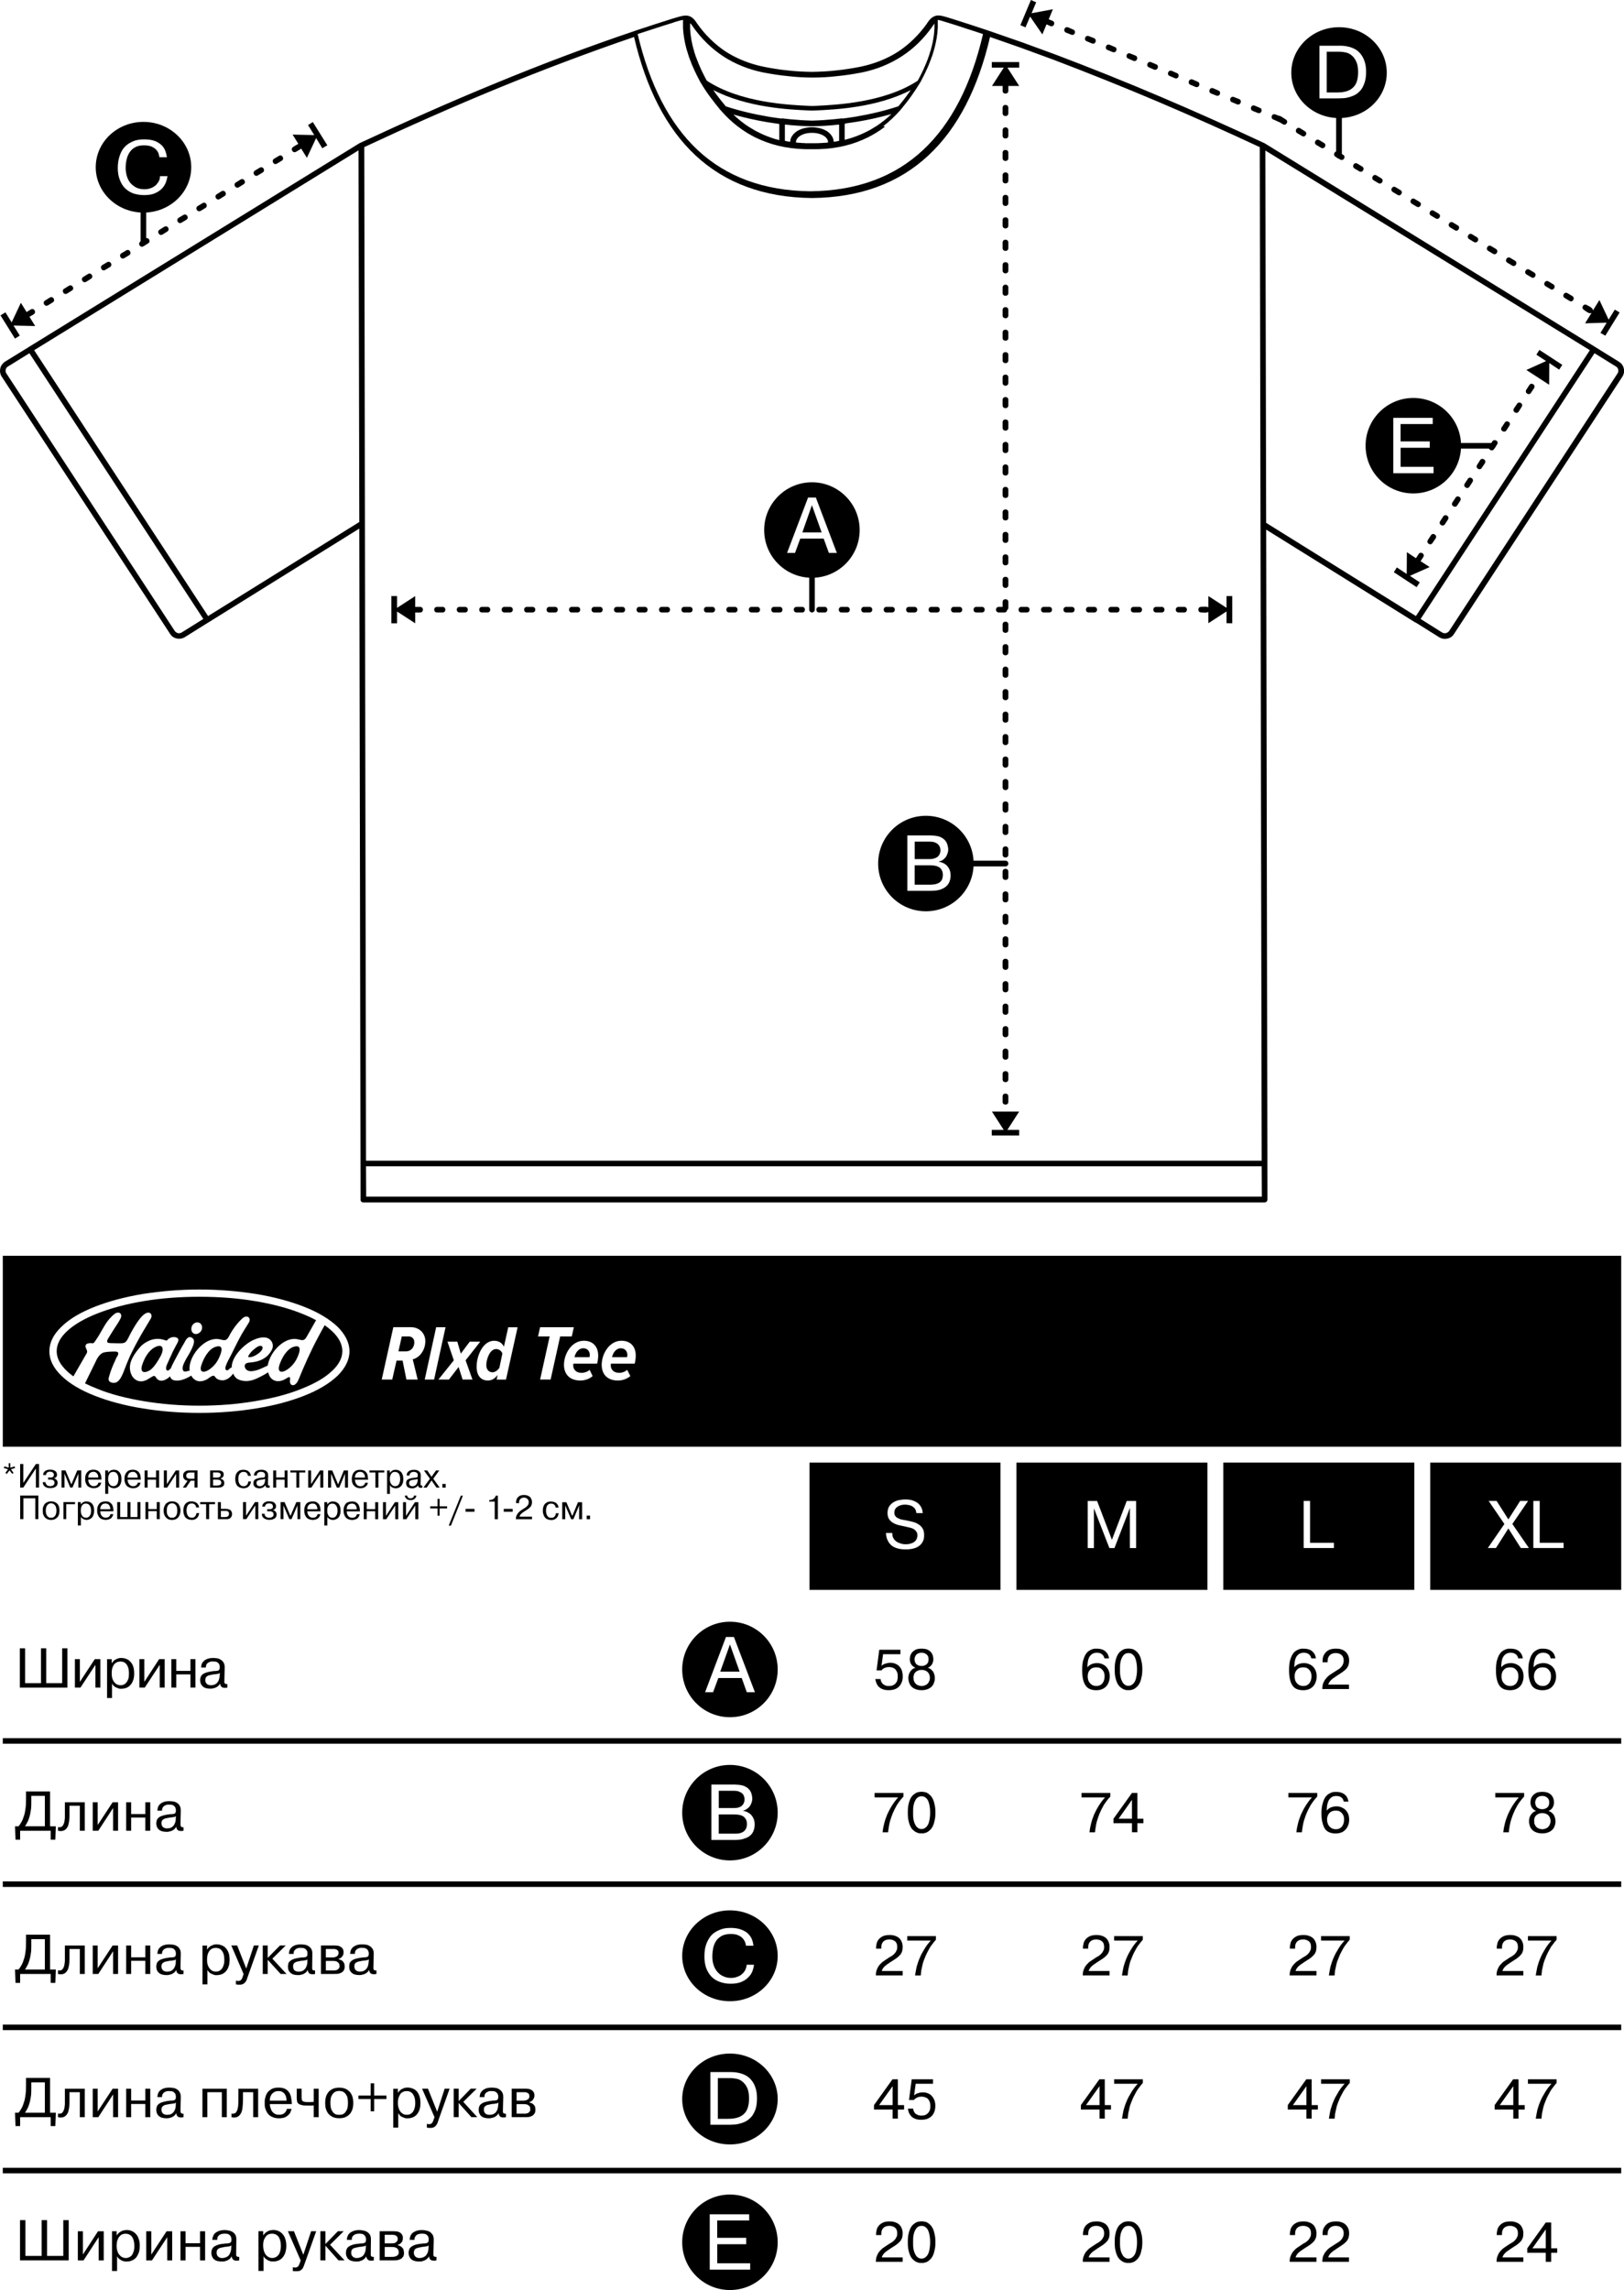 <?xml version="1.0" encoding="UTF-8"?> <svg xmlns="http://www.w3.org/2000/svg" id="_Слой_1" data-name="Слой 1" width="400" height="564" viewBox="0 0 400 564"><defs><style> .cls-1 { fill-rule: evenodd; } .cls-1, .cls-2 { stroke-width: 0px; } </style></defs><path class="cls-1" d="m.69,309.28h398.62v47.03H.69v-47.03Zm102.19,30.49l-1.22-4.98c1.69-.43,3.1-2.23,3.1-4.47,0-2.04-1.57-3.45-3.53-3.45h-4.35l-2.86,12.89h2.59l1.06-4.66h1.49l.94,4.66h2.78Zm-4.74-6.94l.82-3.68h1.72c.74,0,1.37.51,1.37,1.45,0,1.18-.78,2.23-2.08,2.23h-1.84Zm8.78,6.94l2.82-12.89h-2.31l-2.82,12.89h2.31Zm9.45,0l-1.69-4.74,3.61-4.59h-2.59l-2.2,2.94-.86-2.94h-2.43l1.57,4.59-3.8,4.74h2.59l2.39-3.1.98,3.1h2.43Zm5.37-9.56c-2.86,0-4.35,3.76-4.35,6.39,0,2.19,1.06,3.41,2.78,3.41.9,0,1.69-.43,2.39-1.37l-.24,1.14h2.31l2.86-12.89h-2.31l-1.06,4.78c-.47-.98-1.37-1.45-2.39-1.45h0Zm.43,2.04c.74,0,1.33.47,1.57,1.1l-.74,3.53c-.39.59-1.06,1.1-1.69,1.1-.9,0-1.53-.67-1.53-1.76,0-1.53.9-3.96,2.39-3.96h0Zm13.45,7.52l2.35-10.62h2.86l.51-2.27h-8.31l-.51,2.27h2.86l-2.35,10.62h2.59Zm7.33.24c1.06,0,2.23-.39,3.02-1.1l-.74-1.53c-.51.47-1.29.74-2,.74-1.45,0-2.04-.98-2.04-1.76,0-.16,0-.35.04-.51h5.84c.12-.43.27-1.25.27-1.96,0-2.31-1.37-3.68-3.53-3.68-3.06,0-4.9,3.29-4.9,5.92,0,2.47,1.57,3.88,4.04,3.88h0Zm-1.45-5.76c.2-.98.94-2.19,2.16-2.19,1.06,0,1.61.78,1.61,1.65,0,.16-.04.39-.08.55h-3.68Zm10.7,5.76c1.06,0,2.23-.39,3.06-1.1l-.78-1.53c-.51.47-1.29.74-1.96.74-1.49,0-2.08-.98-2.08-1.76,0-.16,0-.35.04-.51h5.84c.12-.43.27-1.25.27-1.96,0-2.31-1.33-3.68-3.53-3.68-3.02,0-4.86,3.29-4.86,5.92,0,2.47,1.53,3.88,4,3.88h0Zm-1.45-5.76c.2-.98.94-2.19,2.16-2.19,1.06,0,1.61.78,1.61,1.65,0,.16-.04.39-.08.55h-3.68Zm-103.41-7.8c.43-.71,1.25-.98,1.88-.59.55.31.74,1.21.35,1.88-.47.74-1.29,1.02-1.88.67-.59-.35-.74-1.21-.35-1.96h0Zm-7.29,6.15c-.08.51-.31,1.1-.59,1.57-.67,1.25-1.69,2.78-2.59,3.33-1.22.71-2.27.63-1.96-.94.16-.71.55-1.57.9-2.27.55-.98,1.37-2,2.39-2.51,1.37-.71,2-.16,1.84.82h0Zm13.45,2.66c-.51.82-1.18,1.53-2.08,2.12-1.37.86-2.35.55-1.84-1.1.55-1.72,1.76-4.04,3.57-4.59,2.59-.82.94,2.59.35,3.57h0Zm7.8-1.53c.47-.78,1.41-1.65,2.27-2.12.67-.35,1.37-.08,1.02.71-.2.39-.59.78-.94,1.02-.55.43-1.37.86-1.96.9-.43.04-.74.08-.39-.51h0Zm11.45,1.53c-.55.82-1.18,1.53-2.12,2.12-1.33.86-2.31.55-1.84-1.1.55-1.72,1.8-4.04,3.57-4.59,2.63-.82.98,2.59.39,3.57h0Zm8.98,2.43c-1.72,1.65-4.27,3.1-7.45,4.35-3.25,1.33-7.17,2.35-11.52,3.06-4.19.71-8.82,1.1-13.64,1.1s-9.45-.39-13.64-1.1c-4.35-.71-8.27-1.72-11.52-3.06-1.1-.43-2.08-.86-3.02-1.33l2.59-5.29c.31-.78.9-1.72,1.65-2.16.51-.31,1.69-.35,2.55-.39h.59c.82,0,1.02.35.59,1.14-.27.35-.39.74-.59,1.18-.47.98-1.02,2.31-1.33,3.41-.16.55-.43,1.21-.04,1.61.31.31.86.43,1.33.35.98-.12,1.57-1.33,2.04-2.39.43-1.06.78-2.08,1.25-3.14.31-.86,1.41-3.06,2.31-4.7.9-1.69,1.92-3.33,2.9-4.98.27-.47.74-1.02.47-1.61-.16-.39-.63-.63-1.29-.31-1.18.51-2.59,2.86-3.21,3.92-.43.74-.82,1.49-1.18,2.23-.43.78-.63,1.21-1.65,1.25-.94.04-2-.04-2.82-.04-.55-.04-.94-.16-.55-.98.39-.67,1.02-1.65,1.53-2.47.47-.74,1.41-2.08,1.69-2.82.27-.67-.08-1.41-.94-1.21-.47.08-.86.51-1.18.78-1.1,1.06-1.61,1.88-2.39,3.25-.55.98-1.1,1.96-1.84,2.98-.16.24-.31.55-.67.51-.74-.12-2.12,0-1.57,1.21.39.82.39.98-.08,1.69l-3.02,5.25c-.55-.39-1.1-.82-1.57-1.29-1.65-1.53-2.55-3.17-2.55-4.9s.9-3.41,2.55-4.94c1.72-1.61,4.27-3.1,7.45-4.35,3.25-1.29,7.17-2.35,11.52-3.06,4.19-.71,8.78-1.06,13.64-1.06s9.45.35,13.64,1.06c4.35.71,8.27,1.76,11.52,3.06,1.29.51,2.51,1.06,3.57,1.65l-2.27,4c-.71,1.33-1.29.86-2.39.67-3.1-.55-6.35,2.86-7.1,5.84-.08.24-.12.47-.16.67-.9.39-2.08,1.02-2.86,1.18-.9.24-1.92.39-2.51-.31-.43-.55-.55-1.49.82-1.61.51-.04.98-.08,1.49-.2,1.18-.24,2.27-.74,3.14-1.61.35-.39.71-.86.9-1.25.47-.82.35-1.84-.27-2.47-1.14-1.21-3.21-.55-4.47.08-2.04,1.02-5.1,3.88-5.1,6.62-.24.12-.51.27-.74.55-.35.31-.67.2-.78-.08-.16-.47.2-1.14.35-1.53.35-.78.82-1.57,1.18-2.31.67-1.33,1.29-2.66,2-3.96.63-1.25,1.61-2.66,2.2-3.68.71-1.14-.43-2.12-1.61-1.02-1.29,1.18-2.51,2.86-3.29,4.43-.71,1.33-1.33.86-2.39.67-3.1-.55-6.35,2.86-7.13,5.84-.16.63-.24,1.29-.16,1.92-.12,0-.2.04-.31.04-.67.24-1.41.39-1.41-.67,0-.78.71-1.96.98-2.47.63-1.02,1.29-2.16,1.65-3.21.24-.74.35-1.53-.47-1.88-.94-.43-1.45.78-1.8,1.41-.16.24-.78,1.33-1.18,2.08-.47.86-.94,1.76-1.41,2.66-.27.51-.51.98-.67,1.45-.2.16-.35.35-.51.47-.35.24-.71-.04-.67-.55.04-.59.39-1.18.59-1.65.24-.59.51-1.14.78-1.69.2-.55.51-1.1.82-1.69.16-.31.31-.63.51-.94.16-.39.55-.9.2-1.29-.2-.27-.67-.39-1.14-.35-.43,0-.9.24-1.25.51-.27.31-.31.43-.74.27-.24-.08-.43-.16-.67-.2-.94-.24-2-.16-2.9.16-.86.31-1.69.82-2.31,1.41-1.06,1.14-2.51,3.02-2.74,4.66-.16.94,0,1.92.51,2.82.94,1.41,2.47,1.69,4.12.59.27-.16.55-.35.86-.51.27-.2.67-.2.82.16.9,1.53,2.51.78,3.53-.2.08.35.27.63.59.82.63.35,1.65.24,2.23.08.86-.24,1.69-.63,2.35-1.06,0,0,.04,0,.04-.04.16.31.39.63.67.86.71.63,1.69.71,2.67.31.51-.16.82-.43,1.49-.9.16-.08.27-.12.43-.2.47-.12.59.24.78.47.47.55,1.49.74,2.12.59.86-.2,1.65-.86,2.16-1.61.24.51.51.94.94,1.25,1.14.74,2.9.71,4.08.27.86-.27,2.82-1.29,3.61-1.84,0,.04,0,.12.04.16.55,2.08,2.47,2.55,4.27,1.45.71-.43,1.25-.86,1.06.43-.16,1.33,1.25,1.76,2.08-.16,1.45-3.57,3.02-7.09,4.82-10.46.51-.94,1.1-2.08,1.65-3.02.67.47,1.29.98,1.8,1.45,1.65,1.53,2.55,3.21,2.55,4.94s-.9,3.37-2.55,4.9h0Zm1.45-10.89c-1.96-1.88-4.74-3.57-8.23-4.94-3.37-1.33-7.41-2.43-11.88-3.17-4.31-.67-9.02-1.1-13.95-1.1s-9.64.43-13.95,1.1c-4.47.74-8.51,1.84-11.88,3.17-3.49,1.37-6.31,3.06-8.19,4.94-1.92,1.84-2.94,3.84-2.94,6s1.02,4.15,2.94,6c1.88,1.88,4.7,3.57,8.19,4.94,3.37,1.33,7.41,2.43,11.88,3.14,4.31.71,9.02,1.1,13.95,1.1s9.64-.39,13.95-1.1c4.47-.71,8.51-1.8,11.88-3.14,3.49-1.37,6.27-3.06,8.23-4.94,1.84-1.84,2.9-3.88,2.9-6s-1.06-4.15-2.9-6h0Z"></path><path class="cls-1" d="m352.27,360.22h47.04v31.35h-47.04v-31.35Zm22.15,9.44h1.96l-3.88,5.68,4.08,5.92h-2l-3.06-4.82-3.06,4.82h-2l4.08-5.92-3.88-5.68h1.96l2.9,4.55,2.9-4.55Zm10.7,11.6h-7.45v-11.6h1.57v10.31h5.88v1.29Z"></path><path class="cls-1" d="m301.31,360.22h47.04v31.35h-47.04v-31.35Zm27.24,21.04h-7.45v-11.6h1.57v10.31h5.88v1.29Z"></path><path class="cls-1" d="m250.35,360.22h47.04v31.35h-47.04v-31.35Zm19.09,11.29h0v9.76h-1.53v-11.6h2.31l3.65,9.56,3.65-9.56h2.31v11.6h-1.53v-9.29l.04-.47h-.08l-3.76,9.76h-1.25l-3.8-9.76Z"></path><path class="cls-1" d="m199.39,360.22h47.04v31.35h-47.04v-31.35Zm20.38,17.36c0,.39.04.74.2,1.1.16.31.35.63.67.86.27.24.63.43,1.06.55.39.16.86.24,1.41.24.51,0,.94-.08,1.29-.2.39-.12.67-.27.9-.47.24-.2.39-.43.51-.71.08-.27.16-.51.16-.78,0-.35-.08-.67-.24-.9s-.31-.43-.55-.59c-.24-.16-.47-.27-.74-.35-.27-.08-.55-.16-.82-.2-.67-.16-1.29-.31-1.92-.43-.59-.12-1.14-.31-1.57-.55-.47-.24-.82-.55-1.1-.94-.27-.39-.43-.9-.43-1.57,0-.55.12-1.02.31-1.45.24-.43.51-.74.9-1.02.39-.31.86-.51,1.41-.67.55-.12,1.14-.2,1.8-.2.71,0,1.33.08,1.84.27.55.2.98.43,1.33.74.35.31.59.67.78,1.06.2.43.27.86.31,1.29h-1.57c-.04-.47-.2-.86-.39-1.14-.24-.27-.51-.47-.78-.63-.27-.12-.59-.2-.86-.24-.31-.04-.55-.08-.74-.08-.78,0-1.45.2-1.92.55-.51.35-.74.82-.74,1.41,0,.35.08.63.24.86.16.2.35.39.63.51.27.16.59.27.94.35.35.08.71.12,1.1.2.51.12,1.02.24,1.57.35.51.12.98.31,1.41.59.43.24.78.59,1.06,1.02.27.43.39.98.39,1.69,0,.55-.08,1.06-.27,1.45s-.43.74-.71.98c-.27.27-.63.47-.98.63-.35.12-.67.24-1.02.31-.35.04-.67.08-.94.12h-.67c-.27,0-.59,0-.94-.04-.31-.04-.67-.08-1.02-.2-.35-.08-.67-.24-1.02-.39-.31-.2-.63-.43-.86-.74-.27-.27-.47-.67-.67-1.1-.16-.43-.27-.94-.31-1.57h1.57Z"></path><path class="cls-2" d="m216.88,413.52c0,.16.08.31.12.55.08.2.2.39.35.55.16.2.35.31.59.43s.55.2.94.2c.16,0,.35-.04.63-.04.24-.04.51-.16.74-.31.24-.16.43-.39.63-.71.16-.31.24-.74.24-1.33,0-.43-.04-.78-.2-1.1-.12-.27-.27-.51-.47-.71-.2-.16-.43-.27-.67-.35-.27-.08-.55-.12-.78-.12-.16,0-.31,0-.51.04-.2.04-.39.08-.55.16-.2.08-.35.16-.51.27-.12.12-.24.24-.31.35h-1.22l.67-5.09h5.21v1.1h-4.27l-.39,2.86c.31-.27.63-.47,1.02-.55.35-.12.74-.2,1.18-.2s.86.08,1.22.24c.39.16.71.35.98.67.27.27.47.63.63,1.02.12.43.2.86.2,1.41,0,.47-.04.94-.2,1.33-.16.43-.35.78-.63,1.1s-.63.55-1.1.74c-.43.16-.94.24-1.53.24-.63,0-1.14-.08-1.57-.27-.39-.16-.71-.39-.98-.67-.24-.27-.39-.59-.51-.9s-.2-.63-.24-.9h1.29Zm8.62-2.78c-.47-.16-.78-.43-1.06-.82-.24-.39-.35-.82-.35-1.29,0-.24.04-.51.12-.82.08-.31.24-.59.47-.86.2-.27.51-.47.86-.67.39-.16.86-.24,1.45-.24s1.06.08,1.45.24c.39.2.67.39.9.67.2.27.35.55.43.86.08.31.12.59.12.82,0,.47-.12.9-.35,1.29-.24.39-.59.67-1.02.82.27.08.51.2.71.35.24.2.43.39.59.59.12.24.24.47.31.74.08.27.12.55.12.82,0,.43-.04.82-.2,1.18-.12.39-.31.71-.59.98s-.59.47-1.02.63c-.39.16-.86.24-1.45.24-.55,0-1.06-.08-1.45-.24-.43-.16-.74-.35-1.02-.63s-.47-.59-.59-.98c-.12-.35-.2-.74-.2-1.18,0-.27.04-.55.12-.82.08-.27.2-.51.35-.74.16-.2.31-.39.55-.59.2-.16.47-.27.74-.35h0Zm1.49-.43c.31,0,.59-.04.78-.16.24-.08.43-.2.55-.35.16-.16.24-.31.31-.51.04-.2.08-.39.08-.63,0-.12-.04-.27-.04-.47-.04-.16-.12-.35-.24-.51-.16-.2-.31-.31-.55-.43-.2-.12-.51-.2-.9-.2-.35,0-.67.08-.9.2-.24.12-.39.24-.51.43-.12.16-.2.35-.24.51-.04.2-.08.35-.08.47,0,.24.04.43.12.63.04.2.16.35.27.51.16.16.31.27.55.35.2.12.47.16.78.16h0Zm0,4.94c.24,0,.47-.04.71-.12.24-.08.47-.2.67-.35.2-.2.35-.39.47-.67.12-.24.2-.55.2-.94,0-.2-.04-.39-.12-.63-.04-.2-.16-.43-.31-.59-.16-.2-.35-.35-.63-.47-.24-.12-.59-.2-.98-.2s-.74.08-.98.2c-.27.12-.47.27-.63.47-.16.16-.27.39-.31.59-.08.24-.08.43-.08.63,0,.39.04.71.16.94.12.27.27.47.47.67.2.16.43.27.67.35.24.08.47.12.71.12h0Z"></path><path class="cls-2" d="m215.42,441.58h7.1v.9c-.35.35-.63.71-.9,1.06-.24.31-.47.67-.71,1.02-.2.35-.39.71-.59,1.1-.16.35-.35.74-.51,1.14-.16.39-.27.74-.39,1.1s-.24.71-.31,1.06c-.08.35-.16.71-.2,1.1-.08.39-.12.78-.16,1.21h-1.37c.08-.71.2-1.41.39-2.12.16-.71.43-1.45.74-2.23.31-.67.67-1.41,1.14-2.16.47-.74.98-1.45,1.57-2.08h-5.8v-1.1Zm11.56,9.95h-.51c-.2-.04-.43-.12-.67-.2-.27-.12-.51-.27-.78-.51-.27-.2-.51-.51-.71-.86-.2-.39-.39-.86-.51-1.45-.16-.55-.2-1.25-.2-2.08s.04-1.57.2-2.12c.12-.59.31-1.06.51-1.45.2-.35.43-.67.71-.86.27-.24.51-.39.78-.51.24-.08.47-.16.67-.16.24-.04.39-.04.51-.04s.27,0,.51.04c.2,0,.43.08.71.16.24.12.51.27.74.51.27.2.51.51.71.86.24.39.39.86.51,1.45.16.55.24,1.25.24,2.12s-.08,1.53-.24,2.08c-.12.59-.27,1.06-.51,1.45-.2.35-.43.67-.71.86-.24.24-.51.39-.74.51-.27.08-.51.16-.71.2h-.51Zm0-1.06c.39,0,.71-.12.98-.35.27-.2.51-.51.67-.86s.27-.78.35-1.29c.08-.47.12-.98.12-1.53,0-.59-.04-1.1-.12-1.57-.08-.51-.2-.94-.35-1.29s-.39-.67-.67-.86c-.27-.24-.59-.31-.98-.31s-.71.08-.98.31c-.27.2-.47.51-.63.86-.2.35-.31.78-.39,1.29-.08.47-.08.98-.08,1.57,0,.55,0,1.06.08,1.53.08.51.2.94.39,1.29.16.35.35.67.63.86.27.24.59.35.98.35h0Z"></path><path class="cls-2" d="m222.32,486.52h-6.59c0-.59.08-1.1.27-1.49.16-.43.39-.82.67-1.14.31-.35.63-.67,1.06-.94.39-.27.82-.55,1.29-.86.2-.12.43-.24.67-.39.2-.16.43-.31.63-.55.2-.2.35-.43.47-.71.16-.24.2-.59.2-.94,0-.63-.16-1.06-.51-1.37-.39-.31-.86-.47-1.41-.47-.63,0-1.14.16-1.49.51-.35.35-.51.82-.51,1.41v.35h-1.29v-.31c0-.2.04-.51.12-.82.04-.35.2-.71.43-1.02.24-.35.59-.63,1.02-.86.43-.24,1.02-.35,1.76-.35.47,0,.94.04,1.33.2.39.12.74.31,1.02.55.27.27.51.59.63.94.16.35.24.78.24,1.21,0,.47-.04.86-.16,1.18s-.27.63-.55.9c-.24.27-.55.55-.94.82-.43.27-.9.59-1.45.94-.67.43-1.14.78-1.45,1.1-.31.35-.51.67-.59,1.02h5.14v1.1Zm1.14-9.68h7.06v.9c-.31.35-.63.71-.86,1.06-.27.31-.51.67-.71,1.02-.2.35-.39.71-.59,1.1-.2.35-.35.74-.51,1.14-.16.39-.31.74-.43,1.1s-.2.71-.27,1.06c-.08.35-.16.71-.24,1.1-.04.39-.08.78-.12,1.21h-1.41c.12-.71.24-1.41.39-2.12.2-.71.43-1.45.78-2.23.27-.67.67-1.41,1.14-2.16.43-.74.98-1.45,1.57-2.08h-5.8v-1.1Z"></path><path class="cls-2" d="m215.27,519.56v-1.1l4.55-6.35h1.33v6.35h1.53v1.1h-1.53v2.23h-1.29v-2.23h-4.59Zm4.59-1.1v-4.66l-3.33,4.66h3.33Zm5.06.86c0,.16.04.31.12.55.08.2.16.39.31.55.16.2.35.31.63.43.24.12.55.2.9.2.2,0,.39-.04.63-.04.27-.04.51-.16.74-.31s.47-.39.63-.71c.2-.31.27-.74.27-1.33,0-.43-.08-.78-.2-1.1-.12-.27-.27-.51-.47-.71-.2-.16-.43-.27-.71-.35-.24-.08-.51-.12-.74-.12-.16,0-.35,0-.55.04-.2.04-.35.08-.55.16-.16.08-.31.16-.47.27s-.27.24-.35.35h-1.22l.67-5.09h5.25v1.1h-4.27l-.39,2.86c.31-.27.63-.47.98-.55.35-.12.74-.2,1.22-.2.43,0,.82.08,1.22.24.35.16.71.35.94.67.27.27.47.63.63,1.02.16.43.24.86.24,1.41,0,.47-.08.94-.2,1.33-.16.43-.35.78-.63,1.1-.31.31-.67.55-1.1.74-.43.16-.94.24-1.57.24s-1.14-.08-1.53-.27c-.43-.16-.74-.39-.98-.67s-.43-.59-.55-.9c-.08-.31-.16-.63-.2-.9h1.29Z"></path><path class="cls-2" d="m222.32,557.06h-6.59c0-.59.08-1.1.27-1.49.16-.43.39-.82.67-1.14.31-.35.63-.67,1.06-.94.39-.27.82-.55,1.29-.86.2-.12.43-.24.67-.39.2-.16.43-.31.63-.55.2-.2.35-.43.47-.71.16-.24.2-.59.2-.94,0-.63-.16-1.06-.51-1.37-.39-.31-.86-.47-1.41-.47-.63,0-1.14.16-1.49.51-.35.35-.51.82-.51,1.41v.35h-1.29v-.31c0-.2.04-.51.12-.82.04-.35.2-.71.43-1.02.24-.35.59-.63,1.02-.86.43-.24,1.02-.35,1.76-.35.47,0,.94.04,1.33.2.39.12.74.31,1.02.55.27.27.51.59.63.94.16.35.24.78.24,1.21,0,.47-.04.86-.16,1.18-.12.31-.27.63-.55.9-.24.27-.55.55-.94.82-.43.27-.9.59-1.45.94-.67.43-1.14.78-1.45,1.1-.31.35-.51.67-.59,1.02h5.14v1.1Zm4.66.27h-.51c-.2-.04-.43-.12-.67-.2-.27-.12-.51-.27-.78-.51-.27-.2-.51-.51-.71-.86-.2-.39-.39-.86-.51-1.45-.16-.55-.2-1.25-.2-2.08s.04-1.57.2-2.12c.12-.59.31-1.06.51-1.45.2-.35.43-.67.71-.86.27-.24.51-.39.78-.51.24-.08.47-.16.67-.16.24-.04.39-.04.51-.04s.27,0,.51.04c.2,0,.43.08.71.16.24.12.51.27.74.51.27.2.51.51.71.86.24.39.39.86.51,1.45.16.55.24,1.25.24,2.12s-.08,1.53-.24,2.08c-.12.59-.27,1.06-.51,1.45-.2.35-.43.67-.71.86-.24.24-.51.39-.74.51-.27.08-.51.16-.71.2h-.51Zm0-1.06c.39,0,.71-.12.98-.35.27-.2.51-.51.67-.86.16-.35.27-.78.35-1.29.08-.47.12-.98.12-1.53,0-.59-.04-1.1-.12-1.57-.08-.51-.2-.94-.35-1.29s-.39-.67-.67-.86c-.27-.24-.59-.31-.98-.31s-.71.08-.98.31c-.27.2-.47.51-.63.86-.2.35-.31.78-.39,1.29-.08.47-.08.98-.08,1.57,0,.55,0,1.06.08,1.53.08.51.2.94.39,1.29.16.35.35.67.63.86.27.24.59.35.98.35h0Z"></path><path class="cls-2" d="m272.03,408.42c-.08-.31-.2-.59-.39-.78-.16-.2-.31-.31-.51-.39-.2-.12-.35-.16-.55-.16-.16-.04-.31-.04-.39-.04-.51,0-.94.12-1.25.35-.31.24-.55.51-.71.86-.16.35-.27.74-.31,1.18-.08.43-.08.82-.08,1.18h0c.31-.35.67-.63,1.06-.78.43-.16.86-.24,1.33-.24.43,0,.82.08,1.22.24.39.16.71.35.98.63s.51.63.67,1.02c.16.43.24.86.24,1.37s-.08.98-.24,1.37c-.12.43-.35.78-.63,1.1-.31.31-.63.55-1.06.71-.39.16-.86.24-1.41.24-.51,0-1.02-.08-1.45-.24-.39-.16-.78-.39-1.06-.78-.31-.39-.55-.9-.71-1.57-.16-.63-.24-1.45-.24-2.39,0-.86.08-1.61.2-2.19.16-.59.35-1.1.55-1.49.24-.39.47-.67.74-.9.27-.2.55-.35.82-.47.27-.12.51-.16.74-.2h.59c.12,0,.35,0,.63.04.31.04.59.12.94.27.31.16.59.39.86.71.27.35.47.78.55,1.37h-1.14Zm-4.12,4.47c0,.31.04.59.12.86.08.31.24.55.39.74.2.24.39.39.67.55.27.12.59.2.98.2.35,0,.67-.08.9-.2.27-.16.47-.31.63-.55s.27-.47.35-.74c.08-.31.12-.59.12-.9s-.04-.59-.12-.86c-.08-.24-.2-.47-.39-.67-.16-.2-.35-.39-.63-.51-.27-.12-.55-.16-.9-.16-.71,0-1.22.2-1.57.63-.39.39-.55.94-.55,1.61h0Zm10.03,3.37h-.51c-.2-.04-.43-.12-.67-.2-.27-.12-.51-.27-.78-.51-.27-.2-.51-.51-.71-.86-.2-.39-.39-.86-.51-1.45-.16-.55-.2-1.25-.2-2.08s.04-1.57.2-2.12c.12-.59.31-1.06.51-1.45.2-.35.43-.67.71-.86.27-.24.51-.39.78-.51.24-.08.47-.16.67-.16.24-.04.39-.04.51-.04s.27,0,.51.04c.2,0,.43.08.71.16.24.12.51.27.74.51.27.2.51.51.71.86.24.39.39.86.51,1.45.16.55.24,1.25.24,2.12s-.08,1.53-.24,2.08c-.12.59-.27,1.06-.51,1.45-.2.35-.43.67-.71.86-.24.24-.51.39-.74.51-.27.08-.51.16-.71.2h-.51Zm0-1.06c.39,0,.71-.12.98-.35.27-.2.51-.51.67-.86.16-.35.27-.78.35-1.29.08-.47.12-.98.12-1.53,0-.59-.04-1.1-.12-1.57-.08-.51-.2-.94-.35-1.29-.16-.35-.39-.67-.67-.86-.27-.24-.59-.31-.98-.31s-.71.08-.98.31c-.27.2-.47.51-.63.86-.2.35-.31.78-.39,1.29-.08.47-.08.98-.08,1.57,0,.55,0,1.06.08,1.53.08.51.2.94.39,1.29.16.35.35.67.63.86.27.24.59.35.98.35h0Z"></path><path class="cls-2" d="m322.99,408.42c-.08-.31-.2-.59-.39-.78-.16-.2-.31-.31-.51-.39-.2-.12-.35-.16-.55-.16-.16-.04-.31-.04-.39-.04-.51,0-.94.12-1.25.35s-.55.51-.71.86-.27.74-.31,1.18c-.08.43-.08.82-.08,1.18h0c.31-.35.67-.63,1.06-.78.43-.16.86-.24,1.33-.24.43,0,.82.08,1.22.24.39.16.71.35.98.63.27.27.51.63.67,1.02.16.43.24.86.24,1.37s-.08.98-.24,1.37c-.12.43-.35.78-.63,1.1-.31.31-.63.55-1.06.71-.39.16-.86.24-1.41.24-.51,0-1.02-.08-1.45-.24-.39-.16-.78-.39-1.06-.78-.31-.39-.55-.9-.71-1.57-.16-.63-.24-1.45-.24-2.39,0-.86.08-1.61.2-2.19.16-.59.35-1.1.55-1.49.24-.39.47-.67.74-.9.27-.2.55-.35.82-.47.27-.12.51-.16.74-.2h.59c.12,0,.35,0,.63.04.31.04.59.12.94.27.31.16.59.39.86.71.27.35.47.78.55,1.37h-1.14Zm-4.12,4.47c0,.31.04.59.12.86.08.31.24.55.39.74.2.24.39.39.67.55.27.12.59.2.98.2.35,0,.67-.08.9-.2.27-.16.47-.31.63-.55.16-.24.27-.47.35-.74.08-.31.12-.59.12-.9s-.04-.59-.12-.86c-.08-.24-.2-.47-.39-.67-.16-.2-.35-.39-.63-.51-.27-.12-.55-.16-.9-.16-.71,0-1.22.2-1.57.63-.39.39-.55.94-.55,1.61h0Zm13.37,3.1h-6.55c0-.59.08-1.1.24-1.49.2-.43.39-.82.71-1.14.27-.35.63-.67,1.02-.94s.86-.55,1.33-.86c.2-.12.39-.24.63-.39.24-.16.47-.31.67-.55.2-.2.35-.43.47-.71.12-.24.2-.59.2-.94,0-.63-.2-1.06-.55-1.37-.35-.31-.82-.47-1.41-.47s-1.1.16-1.45.51c-.35.35-.55.82-.55,1.41v.35h-1.25v-.31c0-.2.04-.51.08-.82.08-.35.24-.71.47-1.02.24-.35.55-.63.98-.86.47-.24,1.06-.35,1.76-.35.51,0,.94.04,1.37.2.39.12.71.31.98.55.31.27.51.59.67.94s.24.78.24,1.21c0,.47-.08.86-.16,1.18-.12.31-.31.63-.55.9-.24.27-.59.55-.98.82s-.86.59-1.41.94c-.67.43-1.14.78-1.45,1.1-.31.35-.51.67-.59,1.02h5.1v1.1Z"></path><path class="cls-2" d="m373.95,408.42c-.08-.31-.2-.59-.39-.78-.16-.2-.31-.31-.51-.39-.2-.12-.35-.16-.55-.16-.16-.04-.31-.04-.39-.04-.51,0-.94.12-1.25.35s-.55.51-.71.86c-.16.35-.27.74-.31,1.18-.08.43-.08.82-.08,1.18h0c.31-.35.67-.63,1.06-.78.43-.16.86-.24,1.33-.24.43,0,.82.08,1.22.24.39.16.71.35.98.63s.51.63.67,1.02c.16.43.24.86.24,1.37s-.08.98-.24,1.37c-.12.43-.35.78-.63,1.1-.31.31-.63.55-1.06.71-.39.16-.86.24-1.41.24-.51,0-1.02-.08-1.45-.24-.39-.16-.78-.39-1.06-.78-.31-.39-.55-.9-.71-1.57-.16-.63-.24-1.45-.24-2.39,0-.86.08-1.61.2-2.19.16-.59.35-1.1.55-1.49.24-.39.47-.67.74-.9.27-.2.55-.35.82-.47.27-.12.51-.16.74-.2h.59c.12,0,.35,0,.63.04.31.04.59.12.94.27.31.16.59.39.86.71.27.35.47.78.55,1.37h-1.14Zm-4.12,4.47c0,.31.04.59.12.86.08.31.24.55.39.74.2.24.39.39.67.55.27.12.59.2.98.2.35,0,.67-.08.9-.2.27-.16.47-.31.63-.55.16-.24.27-.47.35-.74.08-.31.12-.59.12-.9s-.04-.59-.12-.86c-.08-.24-.2-.47-.39-.67-.16-.2-.35-.39-.63-.51-.27-.12-.55-.16-.9-.16-.71,0-1.22.2-1.57.63-.39.39-.55.94-.55,1.61h0Zm12.11-4.47c-.08-.31-.2-.59-.35-.78s-.35-.31-.51-.39c-.2-.12-.39-.16-.55-.16-.2-.04-.31-.04-.43-.04-.51,0-.9.12-1.22.35s-.55.51-.71.86c-.16.35-.27.74-.35,1.18-.04.43-.08.82-.08,1.18h.04c.27-.35.63-.63,1.06-.78.43-.16.86-.24,1.29-.24.47,0,.86.08,1.25.24.35.16.71.35.98.63s.51.63.67,1.02c.16.43.24.86.24,1.37s-.08.98-.24,1.37c-.16.43-.35.78-.67,1.1-.27.31-.63.55-1.02.71-.43.16-.9.24-1.41.24-.55,0-1.02-.08-1.45-.24-.43-.16-.78-.39-1.1-.78-.27-.39-.51-.9-.67-1.57-.2-.63-.27-1.45-.27-2.39,0-.86.08-1.61.24-2.19s.31-1.1.55-1.49c.2-.39.47-.67.74-.9.27-.2.55-.35.82-.47.24-.12.51-.16.74-.2h.59c.12,0,.35,0,.63.04s.59.12.9.27c.31.16.63.39.9.71.27.35.43.78.55,1.37h-1.18Zm-4.12,4.47c0,.31.04.59.16.86.08.31.2.55.39.74.16.24.39.39.67.55.27.12.59.2.94.2.39,0,.67-.08.94-.2.24-.16.47-.31.63-.55.16-.24.27-.47.35-.74.08-.31.12-.59.12-.9s-.04-.59-.12-.86c-.08-.24-.24-.47-.39-.67-.16-.2-.39-.39-.63-.51-.27-.12-.59-.16-.9-.16-.71,0-1.22.2-1.61.63-.35.39-.55.94-.55,1.61h0Z"></path><path class="cls-2" d="m266.38,441.58h7.1v.9c-.35.35-.63.71-.9,1.06-.24.31-.47.67-.71,1.02-.2.35-.39.71-.59,1.1-.16.35-.35.74-.51,1.14s-.27.74-.39,1.1-.24.71-.31,1.06c-.08.35-.16.71-.2,1.1-.08.39-.12.78-.16,1.21h-1.37c.08-.71.2-1.41.39-2.12.16-.71.43-1.45.74-2.23.31-.67.67-1.41,1.14-2.16.47-.74.98-1.45,1.57-2.08h-5.8v-1.1Zm7.88,7.45v-1.1l4.55-6.35h1.33v6.35h1.49v1.1h-1.49v2.23h-1.33v-2.23h-4.55Zm4.55-1.1v-4.66l-3.29,4.66h3.29Z"></path><path class="cls-2" d="m317.34,441.58h7.1v.9c-.35.35-.63.71-.9,1.06-.24.31-.47.67-.71,1.02-.2.35-.39.71-.59,1.1-.16.35-.35.74-.51,1.14-.16.39-.27.74-.39,1.1-.12.35-.24.71-.31,1.06-.08.35-.16.71-.2,1.1-.08.39-.12.78-.16,1.21h-1.37c.08-.71.2-1.41.39-2.12.16-.71.43-1.45.74-2.23.31-.67.67-1.41,1.14-2.16.47-.74.98-1.45,1.57-2.08h-5.8v-1.1Zm13.64,2.12c-.08-.31-.2-.59-.35-.78-.16-.2-.35-.31-.51-.39-.2-.12-.39-.16-.55-.16-.2-.04-.31-.04-.43-.04-.51,0-.9.12-1.22.35-.31.24-.55.51-.71.86-.16.35-.27.74-.35,1.18-.04.43-.08.82-.08,1.18h.04c.27-.35.63-.63,1.06-.78.43-.16.86-.24,1.29-.24.47,0,.86.08,1.25.24.35.16.71.35.98.63s.51.63.67,1.02c.16.43.24.86.24,1.37s-.08.98-.24,1.37c-.16.43-.35.78-.67,1.1-.27.31-.63.55-1.02.71-.43.16-.9.24-1.41.24-.55,0-1.02-.08-1.45-.24-.43-.16-.78-.39-1.1-.78-.27-.39-.51-.9-.67-1.57-.2-.63-.27-1.45-.27-2.39,0-.86.08-1.61.24-2.19s.31-1.1.55-1.49c.2-.39.47-.67.74-.9.27-.2.55-.35.82-.47.24-.12.51-.16.74-.2h.59c.12,0,.35,0,.63.04s.59.12.9.27.63.39.9.71c.27.35.43.78.55,1.37h-1.18Zm-4.12,4.47c0,.31.04.59.16.86.08.31.2.55.39.74.16.24.39.39.67.55.27.12.59.2.94.2.39,0,.67-.08.94-.2.24-.16.47-.31.63-.55s.27-.47.35-.74c.08-.31.12-.59.12-.9s-.04-.59-.12-.86c-.08-.24-.24-.47-.39-.67-.16-.2-.39-.39-.63-.51-.27-.12-.59-.16-.9-.16-.71,0-1.22.2-1.61.63-.35.39-.55.94-.55,1.61h0Z"></path><path class="cls-2" d="m368.3,441.58h7.1v.9c-.35.35-.63.71-.9,1.06-.24.31-.47.67-.71,1.02-.2.35-.39.71-.59,1.1-.16.35-.35.74-.51,1.14-.16.39-.27.74-.39,1.1s-.24.71-.31,1.06-.16.71-.2,1.1c-.08.39-.12.78-.16,1.21h-1.37c.08-.71.2-1.41.39-2.12.16-.71.43-1.45.74-2.23.31-.67.67-1.41,1.14-2.16.47-.74.98-1.45,1.57-2.08h-5.8v-1.1Zm10.07,4.43c-.47-.16-.78-.43-1.06-.82-.24-.39-.35-.82-.35-1.29,0-.24.04-.51.12-.82.08-.31.24-.59.47-.86.2-.27.51-.47.86-.67.39-.16.86-.24,1.45-.24s1.06.08,1.45.24c.39.2.67.39.9.67.2.27.35.55.43.86s.12.59.12.82c0,.47-.12.9-.35,1.29s-.59.67-1.02.82c.27.08.51.2.71.35.24.2.43.39.59.59.12.24.24.47.31.74s.12.55.12.82c0,.43-.04.82-.2,1.18-.12.39-.31.71-.59.98s-.59.47-1.02.63c-.39.16-.86.24-1.45.24-.55,0-1.06-.08-1.45-.24-.43-.16-.74-.35-1.02-.63s-.47-.59-.59-.98c-.12-.35-.2-.74-.2-1.18,0-.27.04-.55.12-.82.08-.27.2-.51.35-.74.16-.2.31-.39.55-.59.2-.16.47-.27.74-.35h0Zm1.49-.43c.31,0,.59-.04.78-.16.24-.08.43-.2.55-.35.16-.16.24-.31.31-.51.04-.2.08-.39.08-.63,0-.12-.04-.27-.04-.47-.04-.16-.12-.35-.24-.51-.16-.2-.31-.31-.55-.43-.2-.12-.51-.2-.9-.2-.35,0-.67.08-.9.2-.24.12-.39.24-.51.43-.12.16-.2.35-.24.51-.04.2-.08.35-.08.47,0,.24.04.43.12.63.04.2.16.35.27.51.16.16.31.27.55.35.2.12.47.16.78.16h0Zm0,4.94c.24,0,.47-.04.71-.12s.47-.2.67-.35c.2-.2.35-.39.47-.67.12-.24.2-.55.2-.94,0-.2-.04-.39-.12-.63-.04-.2-.16-.43-.31-.59-.16-.2-.35-.35-.63-.47-.24-.12-.59-.2-.98-.2s-.74.08-.98.2c-.27.12-.47.27-.63.47-.16.16-.27.39-.31.59-.08.24-.08.43-.08.63,0,.39.04.71.16.94.12.27.27.47.47.67.2.16.43.27.67.35s.47.12.71.12h0Z"></path><path class="cls-2" d="m273.28,486.52h-6.59c0-.59.08-1.1.27-1.49.16-.43.39-.82.67-1.14.31-.35.63-.67,1.06-.94.39-.27.82-.55,1.29-.86.2-.12.43-.24.67-.39.2-.16.43-.31.63-.55.2-.2.35-.43.47-.71.16-.24.2-.59.2-.94,0-.63-.16-1.06-.51-1.37-.39-.31-.86-.47-1.41-.47-.63,0-1.14.16-1.49.51-.35.35-.51.82-.51,1.41v.35h-1.29v-.31c0-.2.04-.51.12-.82.04-.35.2-.71.43-1.02.24-.35.59-.63,1.02-.86s1.02-.35,1.76-.35c.47,0,.94.04,1.33.2.39.12.74.31,1.02.55.27.27.51.59.63.94.16.35.24.78.24,1.21,0,.47-.04.86-.16,1.18s-.27.63-.55.9c-.24.27-.55.55-.94.82-.43.27-.9.59-1.45.94-.67.43-1.14.78-1.45,1.1-.31.35-.51.67-.59,1.02h5.14v1.1Zm1.14-9.68h7.06v.9c-.31.35-.63.71-.86,1.06-.27.31-.51.67-.71,1.02-.2.35-.39.71-.59,1.1-.2.35-.35.74-.51,1.14-.16.39-.31.74-.43,1.1-.12.35-.2.71-.27,1.06-.08.35-.16.71-.24,1.1-.04.39-.08.78-.12,1.21h-1.41c.12-.71.24-1.41.39-2.12.2-.71.43-1.45.78-2.23.27-.67.67-1.41,1.14-2.16.43-.74.98-1.45,1.57-2.08h-5.8v-1.1Z"></path><path class="cls-2" d="m324.24,486.52h-6.59c0-.59.08-1.1.27-1.49.16-.43.39-.82.67-1.14.31-.35.63-.67,1.06-.94.39-.27.82-.55,1.29-.86.2-.12.43-.24.67-.39.2-.16.43-.31.63-.55.2-.2.35-.43.47-.71.16-.24.2-.59.2-.94,0-.63-.16-1.06-.51-1.37-.39-.31-.86-.47-1.41-.47-.63,0-1.14.16-1.49.51-.35.35-.51.82-.51,1.41v.35h-1.29v-.31c0-.2.04-.51.12-.82.04-.35.2-.71.43-1.02.24-.35.59-.63,1.02-.86.43-.24,1.02-.35,1.76-.35.47,0,.94.04,1.33.2.39.12.74.31,1.02.55.27.27.51.59.63.94.16.35.24.78.24,1.21,0,.47-.04.86-.16,1.18s-.27.63-.55.9c-.24.27-.55.55-.94.82-.43.27-.9.59-1.45.94-.67.43-1.14.78-1.45,1.1-.31.35-.51.67-.59,1.02h5.14v1.1Zm1.14-9.68h7.06v.9c-.31.35-.63.71-.86,1.06-.27.31-.51.67-.71,1.02-.2.35-.39.71-.59,1.1-.2.35-.35.74-.51,1.14-.16.39-.31.74-.43,1.1s-.2.71-.27,1.06c-.08.35-.16.71-.24,1.1-.04.39-.08.78-.12,1.21h-1.41c.12-.71.24-1.41.39-2.12.2-.71.43-1.45.78-2.23.27-.67.67-1.41,1.14-2.16.43-.74.98-1.45,1.57-2.08h-5.8v-1.1Z"></path><path class="cls-2" d="m375.2,486.52h-6.59c0-.59.08-1.1.27-1.49.16-.43.39-.82.67-1.14.31-.35.63-.67,1.06-.94.39-.27.82-.55,1.29-.86.2-.12.43-.24.67-.39.2-.16.43-.31.63-.55.2-.2.35-.43.47-.71.16-.24.2-.59.2-.94,0-.63-.16-1.06-.51-1.37-.39-.31-.86-.47-1.41-.47-.63,0-1.14.16-1.49.51s-.51.82-.51,1.41v.35h-1.29v-.31c0-.2.04-.51.12-.82.04-.35.2-.71.43-1.02.24-.35.59-.63,1.02-.86.43-.24,1.02-.35,1.76-.35.47,0,.94.04,1.33.2.39.12.74.31,1.02.55.27.27.51.59.63.94.16.35.24.78.24,1.21,0,.47-.04.86-.16,1.18s-.27.63-.55.9c-.24.27-.55.55-.94.82-.43.27-.9.59-1.45.94-.67.43-1.14.78-1.45,1.1-.31.35-.51.67-.59,1.02h5.14v1.1Zm1.14-9.68h7.06v.9c-.31.35-.63.71-.86,1.06-.27.31-.51.67-.71,1.02-.2.35-.39.71-.59,1.1-.2.35-.35.74-.51,1.14-.16.39-.31.74-.43,1.1-.12.35-.2.71-.27,1.06-.08.35-.16.71-.24,1.1-.04.39-.08.78-.12,1.21h-1.41c.12-.71.24-1.41.39-2.12.2-.71.43-1.45.78-2.23.27-.67.67-1.41,1.14-2.16.43-.74.98-1.45,1.57-2.08h-5.8v-1.1Z"></path><path class="cls-2" d="m266.23,519.56v-1.1l4.55-6.35h1.33v6.35h1.53v1.1h-1.53v2.23h-1.29v-2.23h-4.59Zm4.59-1.1v-4.66l-3.33,4.66h3.33Zm3.61-6.35h7.06v.9c-.31.35-.63.71-.86,1.06-.27.31-.51.67-.71,1.02-.2.35-.39.71-.59,1.1-.2.35-.35.74-.51,1.14-.16.39-.31.74-.43,1.1-.12.35-.2.71-.27,1.06-.08.35-.16.71-.24,1.1-.04.39-.08.78-.12,1.21h-1.41c.12-.71.24-1.41.39-2.12.2-.71.43-1.45.78-2.23.27-.67.67-1.41,1.14-2.16.43-.74.98-1.45,1.57-2.08h-5.8v-1.1Z"></path><path class="cls-2" d="m317.19,519.56v-1.1l4.55-6.35h1.33v6.35h1.53v1.1h-1.53v2.23h-1.29v-2.23h-4.59Zm4.59-1.1v-4.66l-3.33,4.66h3.33Zm3.61-6.35h7.06v.9c-.31.35-.63.71-.86,1.06-.27.31-.51.67-.71,1.02-.2.35-.39.71-.59,1.1-.2.35-.35.74-.51,1.14-.16.39-.31.74-.43,1.1-.12.35-.2.71-.27,1.06-.08.35-.16.71-.24,1.1-.04.39-.08.78-.12,1.21h-1.41c.12-.71.24-1.41.39-2.12.2-.71.43-1.45.78-2.23.27-.67.67-1.41,1.14-2.16.43-.74.98-1.45,1.57-2.08h-5.8v-1.1Z"></path><path class="cls-2" d="m368.14,519.56v-1.1l4.55-6.35h1.33v6.35h1.53v1.1h-1.53v2.23h-1.29v-2.23h-4.59Zm4.59-1.1v-4.66l-3.33,4.66h3.33Zm3.61-6.35h7.06v.9c-.31.35-.63.71-.86,1.06-.27.31-.51.67-.71,1.02-.2.35-.39.71-.59,1.1-.2.35-.35.74-.51,1.14-.16.39-.31.74-.43,1.1-.12.35-.2.71-.27,1.06-.08.35-.16.71-.24,1.1-.04.39-.08.78-.12,1.21h-1.41c.12-.71.24-1.41.39-2.12.2-.71.43-1.45.78-2.23.27-.67.67-1.41,1.14-2.16.43-.74.98-1.45,1.57-2.08h-5.8v-1.1Z"></path><path class="cls-2" d="m273.28,557.06h-6.59c0-.59.08-1.1.27-1.49.16-.43.39-.82.67-1.14.31-.35.63-.67,1.06-.94.39-.27.82-.55,1.29-.86.2-.12.43-.24.67-.39.2-.16.43-.31.63-.55.2-.2.35-.43.47-.71.16-.24.2-.59.2-.94,0-.63-.16-1.06-.51-1.37-.39-.31-.86-.47-1.41-.47-.63,0-1.14.16-1.49.51-.35.35-.51.82-.51,1.41v.35h-1.29v-.31c0-.2.04-.51.12-.82.04-.35.2-.71.43-1.02.24-.35.59-.63,1.02-.86s1.02-.35,1.76-.35c.47,0,.94.04,1.33.2.39.12.74.31,1.02.55.27.27.51.59.63.94.16.35.24.78.24,1.21,0,.47-.04.86-.16,1.18-.12.31-.27.63-.55.9-.24.27-.55.55-.94.82-.43.27-.9.59-1.45.94-.67.43-1.14.78-1.45,1.1-.31.35-.51.67-.59,1.02h5.14v1.1Zm4.66.27h-.51c-.2-.04-.43-.12-.67-.2-.27-.12-.51-.27-.78-.51-.27-.2-.51-.51-.71-.86-.2-.39-.39-.86-.51-1.45-.16-.55-.2-1.25-.2-2.08s.04-1.57.2-2.12c.12-.59.31-1.06.51-1.45.2-.35.43-.67.71-.86.27-.24.51-.39.78-.51.24-.08.47-.16.67-.16.24-.04.39-.04.51-.04s.27,0,.51.04c.2,0,.43.08.71.16.24.12.51.27.74.51.27.2.51.51.71.86.24.39.39.86.51,1.45.16.55.24,1.25.24,2.12s-.08,1.53-.24,2.08c-.12.59-.27,1.06-.51,1.45-.2.35-.43.67-.71.86-.24.24-.51.39-.74.51-.27.08-.51.16-.71.2h-.51Zm0-1.06c.39,0,.71-.12.98-.35.27-.2.51-.51.67-.86.16-.35.27-.78.35-1.29.08-.47.12-.98.12-1.53,0-.59-.04-1.1-.12-1.57-.08-.51-.2-.94-.35-1.29-.16-.35-.39-.67-.67-.86-.27-.24-.59-.31-.98-.31s-.71.08-.98.31c-.27.2-.47.51-.63.86-.2.35-.31.78-.39,1.29-.08.47-.08.98-.08,1.57,0,.55,0,1.06.08,1.53.08.51.2.94.39,1.29.16.35.35.67.63.86.27.24.59.35.98.35h0Z"></path><path class="cls-2" d="m324.24,557.06h-6.59c0-.59.08-1.1.27-1.49.16-.43.39-.82.67-1.14.31-.35.63-.67,1.06-.94.39-.27.82-.55,1.29-.86.2-.12.43-.24.67-.39.2-.16.43-.31.63-.55.2-.2.35-.43.47-.71.16-.24.2-.59.2-.94,0-.63-.16-1.06-.51-1.37-.39-.31-.86-.47-1.41-.47-.63,0-1.14.16-1.49.51-.35.35-.51.82-.51,1.41v.35h-1.29v-.31c0-.2.04-.51.12-.82.04-.35.2-.71.43-1.02.24-.35.59-.63,1.02-.86.43-.24,1.02-.35,1.76-.35.47,0,.94.04,1.33.2.39.12.74.31,1.02.55.27.27.51.59.63.94.16.35.24.78.24,1.21,0,.47-.04.86-.16,1.18-.12.31-.27.63-.55.9-.24.27-.55.55-.94.82-.43.27-.9.59-1.45.94-.67.43-1.14.78-1.45,1.1-.31.35-.51.67-.59,1.02h5.14v1.1Zm8,0h-6.55c0-.59.08-1.1.24-1.49.2-.43.39-.82.71-1.14.27-.35.63-.67,1.02-.94s.86-.55,1.33-.86c.2-.12.39-.24.63-.39.24-.16.47-.31.67-.55.2-.2.35-.43.47-.71.12-.24.2-.59.2-.94,0-.63-.2-1.06-.55-1.37-.35-.31-.82-.47-1.41-.47s-1.1.16-1.45.51c-.35.35-.55.82-.55,1.41v.35h-1.25v-.31c0-.2.04-.51.08-.82.08-.35.24-.71.47-1.02.24-.35.55-.63.98-.86.47-.24,1.06-.35,1.76-.35.51,0,.94.04,1.37.2.39.12.71.31.98.55.31.27.51.59.67.94.16.35.24.78.24,1.21,0,.47-.08.86-.16,1.18-.12.31-.31.63-.55.9-.24.27-.59.55-.98.82s-.86.59-1.41.94c-.67.43-1.14.78-1.45,1.1-.31.35-.51.67-.59,1.02h5.1v1.1Z"></path><path class="cls-2" d="m375.2,557.06h-6.59c0-.59.08-1.1.27-1.49.16-.43.39-.82.67-1.14.31-.35.63-.67,1.06-.94.39-.27.82-.55,1.29-.86.2-.12.43-.24.67-.39.2-.16.43-.31.63-.55.2-.2.35-.43.47-.71.16-.24.2-.59.2-.94,0-.63-.16-1.06-.51-1.37-.39-.31-.86-.47-1.41-.47-.63,0-1.14.16-1.49.51-.35.35-.51.82-.51,1.41v.35h-1.29v-.31c0-.2.04-.51.12-.82.04-.35.2-.71.43-1.02.24-.35.59-.63,1.02-.86.43-.24,1.02-.35,1.76-.35.47,0,.94.04,1.33.2.39.12.74.31,1.02.55.27.27.51.59.63.94.16.35.24.78.24,1.21,0,.47-.04.86-.16,1.18-.12.31-.27.63-.55.9-.24.27-.55.55-.94.82-.43.27-.9.59-1.45.94-.67.43-1.14.78-1.45,1.1-.31.35-.51.67-.59,1.02h5.14v1.1Zm.98-2.23v-1.1l4.55-6.35h1.33v6.35h1.49v1.1h-1.49v2.23h-1.33v-2.23h-4.55Zm4.55-1.1v-4.66l-3.29,4.66h3.29Z"></path><path class="cls-2" d="m10.1,414.54v-8.58h1.29v8.58h3.92v-8.58h1.29v9.68H4.89v-9.68h1.29v8.58h3.92Zm13.25-5.92h1.37v7.01h-1.22v-5.6l-3.68,5.6h-1.37v-7.01h1.22v5.6l3.68-5.6Zm4.16,0v.98h.04c.2-.27.35-.51.59-.67.2-.16.39-.27.63-.35.2-.12.39-.16.59-.2.2-.04.35-.04.51-.04.43,0,.86.08,1.25.24.35.12.71.35.98.67.31.31.55.71.71,1.18.16.47.24,1.06.24,1.72s-.08,1.25-.27,1.72c-.16.47-.39.86-.71,1.18-.27.31-.63.51-.98.67-.39.12-.78.2-1.18.2h-.39c-.2-.04-.39-.08-.63-.2-.24-.08-.47-.2-.71-.35-.24-.2-.43-.43-.59-.74v3.57h-1.22v-9.56h1.14Zm0,3.53c0,.55.08,1.02.2,1.37.16.39.31.67.55.9.2.24.43.39.71.51.24.08.51.12.71.12.27,0,.51-.04.74-.12.27-.12.47-.27.67-.51.2-.2.35-.51.51-.9.12-.35.16-.82.16-1.37,0-.94-.16-1.65-.55-2.16-.35-.55-.9-.78-1.57-.78-.16,0-.35.04-.59.08-.27.08-.47.2-.71.39-.24.2-.43.51-.59.9-.16.39-.24.9-.24,1.57h0Zm11.68-3.53h1.37v7.01h-1.22v-5.6l-3.68,5.6h-1.33v-7.01h1.22v5.6l3.65-5.6Zm4.23,7.01h-1.22v-7.01h1.22v2.9h3.49v-2.9h1.22v7.01h-1.22v-3.25h-3.49v3.25Zm6.12-4.94c0-.24.04-.47.12-.78.08-.27.24-.51.47-.74.2-.24.51-.43.9-.59.39-.16.9-.24,1.53-.24.27,0,.59.04.9.08s.63.16.9.35c.31.16.51.39.71.71.2.31.27.71.27,1.21l-.08,3.25v.35c0,.12.04.2.08.27.04.08.12.16.24.16.08.04.24.08.43.04v.86c-.08.04-.16.04-.24.04s-.2.04-.31.04c-.2,0-.35-.04-.47-.04-.16-.04-.27-.08-.35-.16-.12-.08-.2-.16-.27-.31-.08-.12-.12-.31-.16-.55-.12.24-.27.43-.47.59-.16.16-.35.27-.59.39-.2.08-.43.16-.67.2-.24.08-.47.08-.71.08-.35,0-.71-.04-1.02-.12-.27-.08-.55-.2-.74-.39-.24-.16-.39-.39-.51-.63-.12-.27-.2-.59-.2-.98,0-.27.04-.55.16-.82.08-.24.24-.43.51-.63s.63-.35,1.06-.47c.43-.12,1.02-.24,1.72-.31.24,0,.47,0,.63-.04.2,0,.35-.04.43-.12.12-.04.2-.16.24-.27.04-.12.08-.27.08-.51,0-.08,0-.2-.04-.35,0-.16-.08-.31-.16-.47-.12-.16-.27-.31-.47-.43-.24-.12-.55-.16-.9-.16h-.51c-.2.04-.39.08-.59.2-.2.08-.39.24-.55.43-.12.2-.2.47-.2.86h-1.18Zm4.59,1.33c-.12.08-.2.16-.27.2-.12,0-.24.04-.35.04-.12.04-.27.04-.39.08-.16,0-.35.04-.55.04-.24.04-.51.12-.74.16-.24.04-.47.08-.67.2-.16.08-.31.2-.43.35-.08.16-.16.39-.16.67,0,.43.12.74.39.98.24.2.59.31.98.31.24,0,.47-.04.71-.08.24-.08.47-.2.71-.39.2-.16.35-.43.51-.74.12-.31.2-.71.24-1.18l.04-.63Z"></path><path class="cls-2" d="m1.67,363l-.35-.24.67-.9-1.06-.31.16-.39,1.06.31v-1.1h.39v1.1l1.06-.31.12.39-1.02.31.63.9-.31.24-.67-.86-.67.86Zm7.17-2.43h.78v5.8h-.78v-4.7l-3.1,4.7h-.78v-5.8h.78v4.66l3.1-4.66Zm2.39,4.51c0,.12,0,.24.08.35.04.12.12.2.2.27.08.12.2.16.35.24.12.04.31.08.47.08.35,0,.59-.08.78-.2.24-.16.31-.35.31-.63,0-.2-.04-.35-.12-.43-.08-.12-.16-.2-.27-.24-.12-.04-.2-.08-.31-.08-.12-.04-.2-.04-.24-.04h-.63v-.51h.78c.12,0,.24-.04.31-.08.08-.04.16-.12.24-.2.04-.08.08-.24.08-.35v-.24c-.04-.08-.08-.16-.16-.24-.04-.08-.16-.16-.27-.24-.12-.04-.31-.08-.51-.08s-.39.04-.51.08c-.12.08-.24.16-.31.24-.04.08-.12.16-.12.24-.04.12-.04.2-.04.27h-.71c0-.31.08-.59.24-.74.12-.2.31-.31.47-.39.2-.08.39-.16.59-.16.16-.04.31-.04.43-.04.39,0,.67.04.9.16.2.08.39.2.51.31.12.12.16.27.2.39.04.16.08.27.08.35,0,.16-.04.31-.08.43-.08.12-.12.2-.2.27-.08.04-.16.12-.27.16-.08.04-.16.04-.2.08h0c.12.04.2.08.31.12.12.04.2.12.27.2.08.08.16.2.24.31.04.16.08.31.08.47,0,.12-.04.27-.08.43-.04.16-.16.27-.27.39-.16.16-.31.24-.55.35-.24.08-.55.12-.9.12-.39,0-.74-.04-.98-.16-.24-.12-.43-.24-.55-.39-.16-.16-.24-.31-.27-.47-.04-.2-.08-.31-.08-.43h.71Zm4.66-2.12h-.04l.04.24v3.17h-.74v-4.23h.98l1.45,3.45,1.45-3.45h.98v4.23h-.71v-3.41h0l-1.45,3.41h-.55l-1.41-3.41Zm9.05,2.19c-.04.12-.08.27-.16.47-.08.16-.2.31-.31.43-.16.12-.31.24-.55.35-.24.08-.51.12-.82.12-.35,0-.63-.04-.86-.16-.27-.08-.47-.2-.63-.35-.16-.16-.27-.31-.35-.47-.08-.2-.16-.35-.2-.51-.04-.2-.08-.31-.08-.47v-.67c0-.16.04-.31.08-.47.04-.2.12-.35.2-.51.12-.2.24-.35.39-.47.12-.16.31-.27.55-.35.24-.08.51-.12.82-.12.43,0,.74.08,1.02.24.24.12.43.31.59.55.12.2.2.43.27.71.04.27.08.51.08.74v.2h-3.25c0,.2.04.39.08.55.08.2.16.35.24.51.12.16.24.27.43.39.16.12.35.16.59.16.35,0,.63-.08.82-.27.2-.16.31-.39.35-.59h.71Zm-.74-1.25c0-.12,0-.27-.04-.47-.04-.16-.08-.31-.2-.43-.08-.16-.2-.27-.35-.35-.12-.12-.31-.16-.55-.16-.27,0-.51.04-.67.16-.2.08-.31.2-.39.35-.12.16-.2.31-.2.47-.04.16-.08.31-.08.43h2.47Zm2.43-1.76v.59h0c.12-.16.24-.27.35-.39.12-.08.27-.16.39-.24.12-.04.24-.08.35-.08.12-.04.24-.04.31-.04.27,0,.51.04.74.12.24.12.43.24.59.43.2.2.31.43.43.71.08.27.12.63.12,1.02s-.04.74-.16,1.06c-.08.27-.24.51-.39.71-.2.16-.39.31-.63.39-.24.08-.43.12-.71.12-.04,0-.12,0-.24-.04-.08,0-.24-.04-.35-.08-.16-.04-.27-.12-.43-.24-.16-.08-.27-.24-.35-.43v2.16h-.74v-5.76h.71Zm0,2.12c0,.35.04.63.12.82.08.24.2.43.31.55.12.16.27.24.43.31.16.04.31.08.43.08.16,0,.31-.04.43-.08.16-.08.31-.16.43-.31.12-.12.2-.31.27-.55.08-.2.12-.47.12-.82,0-.55-.12-.98-.35-1.29-.2-.31-.51-.47-.94-.47-.08,0-.2.04-.35.04-.16.04-.27.12-.43.24-.12.16-.24.31-.31.55-.12.24-.16.55-.16.94h0Zm8,.9c-.04.12-.08.27-.16.47-.08.16-.16.31-.31.43s-.31.24-.55.35c-.24.08-.51.12-.82.12-.35,0-.63-.04-.86-.16-.27-.08-.47-.2-.63-.35-.16-.16-.27-.31-.35-.47-.08-.2-.16-.35-.2-.51-.04-.2-.08-.31-.08-.47v-.67c0-.16.04-.31.08-.47.04-.2.12-.35.2-.51.12-.2.24-.35.39-.47.12-.16.31-.27.55-.35.24-.08.51-.12.82-.12.43,0,.74.08,1.02.24.24.12.43.31.59.55.12.2.24.43.27.71s.08.51.08.74v.2h-3.25c0,.2.04.39.08.55.08.2.16.35.24.51.12.16.24.27.43.39.16.12.35.16.59.16.35,0,.63-.08.82-.27.2-.16.31-.39.35-.59h.71Zm-.74-1.25c0-.12,0-.27-.04-.47-.04-.16-.08-.31-.2-.43-.08-.16-.2-.27-.35-.35-.12-.12-.31-.16-.55-.16-.27,0-.51.04-.67.16-.2.08-.31.2-.39.35-.12.16-.2.31-.2.47-.04.16-.08.31-.08.43h2.47Zm2.47,2.47h-.74v-4.23h.74v1.72h2.08v-1.72h.74v4.23h-.74v-1.96h-2.08v1.96Zm6.94-4.23h.82v4.23h-.74v-3.37l-2.2,3.37h-.82v-4.23h.74v3.37l2.2-3.37Zm2.51,4.23h-.78l1.18-1.69c-.16,0-.31-.04-.43-.12-.12-.04-.24-.12-.35-.24-.08-.08-.16-.24-.24-.35-.04-.16-.08-.31-.08-.51,0-.12,0-.27.04-.43s.12-.31.24-.43c.08-.12.24-.24.43-.31.16-.12.43-.16.71-.16h2.12v4.23h-.74v-1.69h-.94l-1.14,1.69Zm1.02-3.72c-.08,0-.16,0-.27.04-.12,0-.2.04-.31.08-.12.04-.2.12-.27.24-.08.12-.12.24-.12.43,0,.08.04.16.04.27.04.08.08.16.16.24.08.08.2.12.31.16.12.08.31.08.51.08h1.02v-1.53h-1.06Zm6.94-.51c.08,0,.24,0,.39.04.12,0,.27.04.43.12.12.04.24.16.35.27.12.16.16.35.16.59,0,.2-.04.35-.12.47-.04.12-.12.2-.24.27-.08.08-.16.12-.24.16-.08.04-.16.08-.2.08v.04c.24.04.39.12.51.2.12.08.2.16.27.27.08.08.12.2.12.31.04.12.04.2.04.31,0,.24-.04.43-.16.59-.08.12-.2.24-.35.31-.16.08-.31.12-.47.16-.2,0-.35.04-.55.04h-1.96v-4.23h2Zm-1.29,1.76h1.02c.16,0,.31,0,.43-.08.12-.04.2-.08.27-.12.04-.08.08-.16.12-.24.04-.08.04-.16.04-.2,0-.16-.04-.27-.08-.35-.08-.08-.16-.12-.24-.16-.08-.08-.16-.08-.27-.08-.08-.04-.16-.04-.24-.04h-1.06v1.25Zm0,1.96h1.06c.08,0,.16-.04.27-.04s.2-.04.31-.08c.12-.04.2-.08.27-.2.08-.08.12-.2.12-.35,0-.2-.04-.31-.12-.43-.08-.12-.16-.2-.27-.24-.08-.04-.2-.08-.31-.08-.12-.04-.2-.04-.27-.04h-1.06v1.45Zm9.33-1.02c0,.16-.04.31-.08.47-.08.2-.16.39-.27.55-.16.2-.31.35-.55.47-.24.12-.55.2-.94.2-.08,0-.16,0-.27-.04-.16,0-.27,0-.43-.08-.16-.04-.31-.12-.47-.2-.16-.08-.31-.24-.43-.39-.12-.16-.24-.39-.31-.67-.08-.24-.12-.55-.12-.94,0-.24.04-.51.08-.74.04-.27.16-.51.31-.74.16-.2.35-.39.59-.55.27-.12.63-.2,1.02-.2.31,0,.55.04.78.12.24.08.39.2.55.31.16.16.27.31.35.47.08.2.16.39.16.59h-.71c-.04-.24-.08-.43-.2-.55-.08-.16-.2-.24-.31-.31-.12-.04-.24-.08-.35-.08-.12-.04-.2-.04-.27-.04-.2,0-.39.04-.55.16-.16.08-.31.2-.39.35-.12.16-.2.35-.24.55-.04.2-.04.43-.04.67s0,.47.04.67c.08.24.16.43.24.59.12.16.24.31.39.39.2.12.39.16.63.16.2,0,.35-.04.51-.12.16-.08.24-.2.35-.27.08-.12.16-.27.2-.39s.04-.27.04-.39h.71Zm.74-1.45c0-.16.04-.31.08-.47.04-.16.16-.31.27-.43.12-.16.31-.27.55-.35.24-.12.51-.16.9-.16.16,0,.35,0,.55.04.2.04.39.12.55.2.16.12.31.24.43.43.12.2.16.43.16.74l-.04,1.96v.2c0,.08,0,.12.04.2.04.04.08.08.12.08.08.04.16.04.27.04v.51h-.16s-.08.04-.16.04c-.12,0-.24-.04-.31-.04s-.16-.04-.2-.08c-.08-.04-.12-.12-.16-.2-.04-.08-.08-.2-.12-.31-.08.12-.16.24-.27.35-.08.08-.2.16-.31.2-.16.08-.27.12-.43.16-.12.04-.27.04-.43.04-.2,0-.39-.04-.59-.08-.2-.04-.35-.12-.47-.24-.12-.08-.24-.24-.31-.39-.08-.16-.08-.35-.08-.55s0-.35.08-.51c.04-.16.16-.27.31-.39.16-.12.35-.2.63-.27s.59-.16,1.02-.2h.39c.12-.04.2-.04.27-.08.04-.04.08-.08.12-.16.04-.08.04-.2.04-.31v-.24c0-.08-.04-.2-.12-.27-.08-.08-.16-.2-.27-.24-.12-.08-.31-.12-.55-.12h-.27c-.12.04-.27.08-.39.12-.12.08-.2.16-.31.27-.08.12-.12.27-.12.51h-.71Zm2.74.82s-.12.08-.16.08c-.08.04-.12.04-.2.04-.08.04-.16.04-.27.04-.08,0-.2.04-.27.04-.2.04-.35.04-.47.08-.16.04-.27.08-.39.12-.12.04-.2.12-.27.24-.04.08-.08.24-.08.39,0,.24.08.43.24.59.16.12.31.2.59.2.12,0,.27-.04.43-.08.12-.04.27-.12.39-.24.12-.08.24-.24.31-.43s.12-.43.16-.71v-.35Zm2.74,2.16h-.74v-4.23h.74v1.72h2.08v-1.72h.71v4.23h-.71v-1.96h-2.08v1.96Zm3.49-3.72v-.51h3.68v.51h-1.49v3.72h-.71v-3.72h-1.49Zm7.29-.51h.82v4.23h-.74v-3.37l-2.2,3.37h-.78v-4.23h.71v3.37l2.2-3.37Zm2.74.82h0v3.41h-.74v-4.23h1.02l1.45,3.45,1.41-3.45h1.02v4.23h-.74v-3.17l.04-.24h-.04l-1.41,3.41h-.59l-1.41-3.41Zm9.09,2.19c-.04.12-.08.27-.16.47-.08.16-.2.31-.35.43-.12.12-.31.24-.55.35-.2.08-.47.12-.78.12-.35,0-.67-.04-.9-.16-.24-.08-.43-.2-.59-.35-.16-.16-.27-.31-.39-.47-.08-.2-.12-.35-.2-.51-.04-.2-.04-.31-.04-.47-.04-.12-.04-.24-.04-.31s0-.2.04-.35c0-.16.04-.31.08-.47.04-.2.12-.35.2-.51.08-.2.2-.35.35-.47.16-.16.35-.27.59-.35.2-.08.47-.12.82-.12.39,0,.74.08.98.24.27.12.47.31.59.55.16.2.24.43.27.71s.08.51.08.74c0,.04.04.08.04.12v.08h-3.25c0,.2.04.39.08.55.04.2.12.35.24.51.08.16.24.27.39.39.2.12.39.16.63.16.35,0,.63-.08.82-.27.2-.16.31-.39.35-.59h.71Zm-.74-1.25c0-.12-.04-.27-.04-.47-.04-.16-.12-.31-.2-.43-.08-.16-.2-.27-.35-.35-.16-.12-.35-.16-.59-.16-.27,0-.47.04-.67.16-.16.08-.27.2-.39.35-.08.16-.16.31-.2.47-.04.16-.04.31-.04.43h2.47Zm1.1-1.25v-.51h3.65v.51h-1.45v3.72h-.74v-3.72h-1.45Zm5.02-.51v.59h.04c.12-.16.2-.27.35-.39l.35-.24c.12-.04.24-.08.35-.08.12-.04.24-.04.31-.04.27,0,.51.04.74.12.24.12.43.24.63.43.16.2.31.43.39.71.12.27.16.63.16,1.02s-.04.74-.16,1.06c-.12.27-.24.51-.43.71-.16.16-.39.31-.59.39-.24.08-.47.12-.71.12-.04,0-.12,0-.24-.04-.12,0-.24-.04-.39-.08-.12-.04-.27-.12-.43-.24-.12-.08-.24-.24-.35-.43v2.16h-.71v-5.76h.67Zm0,2.12c0,.35.04.63.12.82.12.24.2.43.35.55.12.16.24.24.39.31.16.04.31.08.43.08.16,0,.31-.04.47-.08.16-.08.27-.16.39-.31.12-.12.2-.31.27-.55.08-.2.12-.47.12-.82,0-.55-.12-.98-.31-1.29-.24-.31-.55-.47-.98-.47-.08,0-.2.04-.35.04-.12.04-.27.12-.39.24-.16.16-.27.31-.35.55-.12.24-.16.55-.16.94h0Zm4.16-.86c0-.16,0-.31.04-.47.08-.16.16-.31.27-.43.16-.16.31-.27.55-.35.24-.12.55-.16.9-.16.2,0,.35,0,.55.04s.39.12.55.2c.2.12.31.24.43.43.12.2.16.43.16.74l-.04,1.96v.2c0,.08.04.12.04.2.04.04.08.08.16.08.04.04.12.04.24.04v.51h-.12c-.08,0-.12.04-.2.04-.12,0-.2-.04-.27-.04-.12,0-.16-.04-.24-.08-.04-.04-.12-.12-.16-.2-.04-.08-.08-.2-.08-.31-.08.12-.2.24-.27.35-.12.08-.24.16-.35.2-.12.08-.27.12-.39.16-.16.04-.31.04-.43.04-.24,0-.43-.04-.63-.08-.16-.04-.31-.12-.47-.24-.12-.08-.24-.24-.27-.39-.08-.16-.12-.35-.12-.55s.04-.35.08-.51c.04-.16.16-.27.31-.39.16-.12.35-.2.63-.27s.63-.16,1.06-.2h.35c.12-.04.2-.04.27-.08.08-.04.12-.08.12-.16.04-.08.04-.2.04-.31v-.24c0-.08-.04-.2-.12-.27-.04-.08-.16-.2-.27-.24-.12-.08-.31-.12-.55-.12h-.27c-.12.04-.24.08-.35.12-.12.08-.24.16-.31.27-.12.12-.16.27-.16.51h-.67Zm2.7.82s-.08.08-.16.08c-.04.04-.12.04-.2.04-.08.04-.16.04-.24.04-.12,0-.2.04-.31.04-.16.04-.31.04-.47.08s-.27.08-.39.12-.2.12-.24.24c-.08.08-.12.24-.12.39,0,.24.08.43.24.59.16.12.35.2.59.2.16,0,.27-.04.43-.08.16-.04.27-.12.39-.24.12-.08.24-.24.31-.43.08-.2.16-.43.16-.71v-.35Zm4.51-2.08h.82l-1.49,2.04,1.57,2.19h-.78l-1.22-1.76-1.18,1.76h-.82l1.61-2.19-1.49-2.04h.82l1.06,1.57,1.1-1.57Zm1.57,3.33h.82v.9h-.82v-.9Zm-103.21,8.66h-.78v-5.8h4.47v5.8h-.74v-5.13h-2.94v5.13Zm4.78-2.08c0-.31,0-.59.08-.86.08-.24.2-.51.35-.71.16-.24.39-.39.67-.51.24-.16.59-.2.94-.2.39,0,.71.04.98.2.27.12.47.27.67.51.16.2.27.47.35.71.04.27.08.55.08.86,0,.27-.04.55-.08.82-.08.27-.2.51-.35.71-.2.24-.39.39-.67.55-.27.12-.59.2-.98.2-.35,0-.71-.08-.94-.2-.27-.16-.51-.31-.67-.55-.16-.2-.27-.43-.35-.71-.08-.27-.08-.55-.08-.82h0Zm.74-.04c0,.43.08.78.16,1.02.12.24.24.39.39.51.12.12.27.2.43.24h.67c.16-.04.27-.12.43-.24.16-.12.27-.27.39-.51.08-.24.16-.59.16-1.02,0-.39-.08-.74-.16-.98-.12-.24-.24-.39-.39-.51-.16-.12-.27-.2-.43-.24-.16,0-.24-.04-.35-.04-.08,0-.2.04-.31.04-.16.04-.31.12-.43.24-.16.12-.27.27-.39.51-.08.24-.16.59-.16.98h0Zm5.06,2.12h-.71v-4.19h2.86v.51h-2.16v3.68Zm3.57-4.19v.59h0c.12-.16.24-.31.35-.39.12-.12.27-.2.39-.24l.35-.12h.31c.27,0,.51.04.74.12.24.08.43.24.59.39.2.2.31.43.43.74.08.27.12.63.12,1.02s-.04.74-.16,1.02c-.08.31-.24.55-.39.71-.2.2-.39.31-.63.39-.24.12-.47.16-.71.16-.04,0-.12-.04-.24-.04s-.24-.04-.35-.08c-.16-.08-.27-.16-.43-.24-.16-.12-.27-.24-.35-.43v2.16h-.74v-5.76h.71Zm0,2.12c0,.31.04.59.12.82.08.24.2.39.31.55.12.12.27.24.43.27.16.08.27.08.43.08s.31,0,.43-.08c.16-.04.27-.16.39-.27.12-.16.24-.31.31-.55.08-.24.12-.51.12-.82,0-.55-.12-.98-.35-1.29-.2-.31-.55-.47-.94-.47-.08,0-.24,0-.35.04-.16.04-.27.12-.43.24-.12.12-.24.31-.35.55-.08.24-.12.55-.12.94h0Z"></path><path class="cls-2" d="m27.9,372.92c-.04.16-.08.31-.16.47-.08.16-.2.31-.31.47-.16.12-.31.24-.55.31-.24.08-.51.16-.82.16-.35,0-.63-.08-.9-.16-.24-.08-.43-.2-.59-.35-.16-.16-.27-.31-.35-.51-.08-.16-.16-.31-.2-.51-.04-.16-.08-.31-.08-.43v-.67c0-.16.04-.31.08-.51.04-.16.12-.31.2-.51.08-.16.24-.31.35-.47.16-.12.35-.24.59-.31.24-.08.51-.12.82-.12.43,0,.74.04,1.02.2.24.16.43.35.59.55.12.24.2.47.27.74.04.27.08.51.08.74v.2h-3.25c0,.2.04.35.08.55.04.2.12.35.24.51.12.16.24.27.43.39.16.08.35.12.59.12.35,0,.63-.08.82-.24.2-.2.31-.39.35-.63h.71Zm-.74-1.21c0-.16,0-.31-.04-.47-.04-.16-.08-.31-.2-.47-.08-.12-.2-.24-.35-.35-.12-.08-.31-.12-.55-.12-.27,0-.51.04-.67.12-.2.12-.31.24-.39.39-.12.12-.2.27-.2.43-.04.2-.08.31-.08.47h2.47Zm4.23,1.92v-3.68h.74v3.68h1.72v-3.68h.74v4.19h-5.72v-4.19h.74v3.68h1.76Zm5.14.51h-.71v-4.19h.71v1.72h2.08v-1.72h.74v4.19h-.74v-1.96h-2.08v1.96Zm3.76-2.08c0-.31.04-.59.12-.86.08-.24.2-.51.35-.71.16-.24.39-.39.63-.51.27-.16.59-.2.98-.2s.71.04.98.2c.27.12.47.27.63.51.16.2.27.47.35.71.08.27.12.55.12.86,0,.27-.04.55-.12.82-.08.27-.2.51-.35.71-.16.24-.35.39-.63.55-.27.12-.59.2-.98.2s-.71-.08-.98-.2c-.24-.16-.47-.31-.63-.55-.16-.2-.27-.43-.35-.71-.08-.27-.12-.55-.12-.82h0Zm.78-.04c0,.43.04.78.16,1.02.12.24.24.39.35.51.16.12.31.2.43.24h.71c.16-.04.27-.12.43-.24.16-.12.27-.27.35-.51.12-.24.16-.59.16-1.02,0-.39-.04-.74-.16-.98-.08-.24-.2-.39-.35-.51-.16-.12-.27-.2-.43-.24-.16,0-.27-.04-.35-.04s-.2.04-.35.04c-.12.04-.27.12-.43.24-.12.12-.24.27-.35.51s-.16.59-.16.98h0Zm8,.63c-.04.12-.08.27-.12.47-.04.2-.16.39-.27.55-.12.2-.31.31-.55.47-.24.12-.55.2-.9.2-.08,0-.2-.04-.31-.04s-.27-.04-.43-.08c-.16-.04-.31-.12-.47-.2-.16-.12-.27-.24-.43-.39-.12-.2-.2-.39-.31-.67-.08-.27-.12-.59-.12-.94,0-.24.04-.51.08-.78.08-.24.16-.51.31-.71.16-.24.35-.39.63-.55.27-.16.59-.2,1.02-.2.27,0,.55.04.74.12.24.08.43.2.59.31.12.16.24.31.35.47.08.2.12.35.16.59h-.71c-.04-.24-.12-.43-.2-.55-.12-.16-.24-.24-.35-.31-.12-.04-.2-.08-.31-.12h-.27c-.24,0-.43.04-.59.12-.16.12-.27.24-.39.39-.08.16-.16.31-.2.55-.04.2-.08.43-.08.67s.04.47.08.67c.04.24.12.39.24.59.08.16.24.27.39.39.16.08.35.12.59.12.2,0,.39-.04.51-.08.16-.08.27-.2.35-.31.08-.12.16-.24.2-.35.04-.16.08-.27.08-.39h.71Zm.24-2.19v-.51h3.65v.51h-1.45v3.68h-.74v-3.68h-1.45Zm5.1-.51v1.65h1.06c.16,0,.31.04.51.04.2.04.39.08.55.16.2.08.35.2.43.39.12.16.2.39.2.67,0,.31-.08.55-.2.74-.08.16-.24.31-.39.39-.16.08-.31.12-.47.16h-2.43v-4.19h.74Zm0,3.68h1.02c.24,0,.39-.04.55-.08.12-.08.24-.12.27-.24.08-.08.12-.16.12-.24,0-.12.04-.2.04-.24,0-.2-.04-.35-.12-.43-.08-.12-.2-.16-.31-.24-.12-.04-.24-.04-.35-.04h-1.22v1.49Zm8.39-3.68h.82v4.19h-.74v-3.37l-2.2,3.37h-.82v-4.19h.74v3.37l2.2-3.37Zm2.39,2.9c0,.12,0,.24.04.35.08.12.12.24.24.31.08.08.2.16.35.2.12.08.27.08.47.08.31,0,.59-.04.78-.2.24-.12.31-.31.31-.63,0-.16-.04-.31-.12-.43-.08-.08-.16-.16-.27-.2-.12-.08-.2-.08-.31-.12h-.86v-.51h.78c.12-.04.2-.04.31-.12.08-.04.16-.08.24-.16.04-.12.08-.24.08-.39,0-.04,0-.12-.04-.2,0-.08-.04-.2-.12-.27-.04-.08-.16-.16-.27-.2-.12-.08-.31-.08-.51-.08s-.39,0-.51.08c-.12.04-.24.12-.31.2-.08.08-.12.2-.16.27,0,.12-.04.2-.04.24h-.67c0-.31.08-.55.24-.71.12-.2.27-.31.47-.39.2-.12.39-.16.59-.2h.43c.35,0,.67.04.9.12.2.12.39.2.47.35.12.12.2.27.24.39.04.16.04.27.04.35,0,.16,0,.31-.08.43-.04.08-.12.2-.2.24-.04.08-.12.16-.24.16-.08.04-.16.08-.2.08v.04c.08,0,.2.04.31.12.12.04.2.12.27.2.08.08.16.2.2.31.08.12.08.27.08.47,0,.12,0,.27-.04.39-.08.16-.16.31-.27.43-.16.12-.31.24-.55.31-.24.12-.55.16-.9.16-.43,0-.74-.08-.98-.2-.24-.08-.43-.24-.55-.35-.16-.16-.24-.31-.27-.51-.04-.16-.08-.31-.08-.43h.71Zm4.63-2.08h0v3.37h-.71v-4.19h.98l1.45,3.41,1.45-3.41h.98v4.19h-.71v-3.37h0l-1.45,3.37h-.55l-1.45-3.37Zm9.09,2.16c-.04.16-.08.31-.16.47-.08.16-.2.31-.31.47-.16.12-.31.24-.55.31-.24.08-.51.16-.82.16-.35,0-.63-.08-.9-.16-.24-.08-.43-.2-.59-.35-.16-.16-.27-.31-.35-.51-.12-.16-.16-.31-.2-.51-.04-.16-.08-.31-.08-.43v-.67c0-.16.04-.31.08-.51.04-.16.12-.31.2-.51.08-.16.2-.31.35-.47.16-.12.35-.24.59-.31s.51-.12.82-.12c.43,0,.74.04,1.02.2.24.16.43.35.59.55.12.24.2.47.27.74.04.27.04.51.08.74v.2h-3.25c0,.2.04.35.08.55.04.2.12.35.24.51.12.16.24.27.43.39.16.08.35.12.59.12.35,0,.63-.08.82-.24.2-.2.31-.39.35-.63h.71Zm-.74-1.21c0-.16,0-.31-.04-.47-.04-.16-.12-.31-.2-.47-.08-.12-.2-.24-.35-.35-.16-.08-.31-.12-.59-.12-.24,0-.47.04-.63.12-.2.12-.31.24-.43.39-.08.12-.16.27-.2.43,0,.2-.04.31-.04.47h2.47Zm2.43-1.76v.59h0c.12-.16.24-.31.35-.39.12-.12.24-.2.39-.24.12-.04.24-.08.35-.12h.31c.27,0,.51.04.74.12.2.08.43.24.59.39.2.2.31.43.43.74.08.27.12.63.12,1.02s-.04.74-.16,1.02c-.08.31-.24.55-.39.71-.2.2-.39.31-.63.39-.24.12-.47.16-.71.16-.04,0-.12-.04-.24-.04s-.24-.04-.35-.08c-.16-.08-.27-.16-.43-.24-.16-.12-.27-.24-.35-.43v2.16h-.74v-5.76h.71Zm0,2.12c0,.31.04.59.12.82s.2.39.31.55c.12.12.27.24.43.27.16.08.27.08.43.08s.27,0,.43-.08c.16-.04.27-.16.39-.27.12-.16.24-.31.31-.55.08-.24.12-.51.12-.82,0-.55-.12-.98-.35-1.29-.2-.31-.55-.47-.94-.47-.12,0-.24,0-.35.04-.16.04-.27.12-.43.24-.12.12-.24.31-.35.55-.08.24-.12.55-.12.94h0Zm8,.86c-.04.16-.08.31-.16.47-.08.16-.2.31-.31.47-.16.12-.31.24-.55.31-.24.08-.51.16-.82.16-.35,0-.63-.08-.9-.16-.24-.08-.43-.2-.59-.35-.16-.16-.27-.31-.35-.51-.12-.16-.16-.31-.2-.51-.04-.16-.08-.31-.08-.43v-.67c0-.16.04-.31.08-.51.04-.16.12-.31.2-.51.08-.16.24-.31.35-.47.16-.12.35-.24.59-.31s.51-.12.82-.12c.43,0,.74.04,1.02.2.24.16.43.35.59.55.12.24.2.47.27.74.04.27.08.51.08.74v.2h-3.25c0,.2.04.35.08.55.04.2.12.35.24.51.12.16.24.27.43.39.16.08.35.12.59.12.35,0,.63-.08.82-.24.2-.2.31-.39.35-.63h.71Zm-.74-1.21c0-.16,0-.31-.04-.47-.04-.16-.12-.31-.2-.47-.08-.12-.2-.24-.35-.35-.16-.08-.31-.12-.59-.12-.24,0-.47.04-.63.12-.2.12-.31.24-.43.39-.08.12-.16.27-.16.43-.04.2-.08.31-.08.47h2.47Zm2.47,2.43h-.74v-4.19h.74v1.72h2.08v-1.72h.74v4.19h-.74v-1.96h-2.08v1.96Zm6.94-4.19h.82v4.19h-.74v-3.37l-2.2,3.37h-.82v-4.19h.74v3.37l2.2-3.37Zm4.94,0h.82v4.19h-.74v-3.37l-2.2,3.37h-.82v-4.19h.74v3.37l2.2-3.37Zm.35-1.61c-.04.08-.04.2-.08.31-.08.12-.12.2-.2.31-.08.12-.2.2-.31.27-.16.08-.31.16-.51.2h-.35c-.2,0-.39,0-.55-.08-.12-.04-.27-.08-.39-.2-.08-.08-.2-.16-.24-.27-.08-.08-.16-.2-.2-.31v-.12s-.04-.08-.04-.12h.63v.16c0,.08.08.16.16.27.08.08.16.16.27.2.08,0,.12.04.2.04h.16c.24,0,.43-.08.59-.16.16-.12.24-.27.24-.51h.63Zm5.21,2.63v-1.84h.51v1.84h1.84v.51h-1.84v1.8h-.51v-1.8h-1.8v-.51h1.8Zm6.9.63h2.2v.71h-2.2v-.71Zm5.84-2.19h.2c.16,0,.31-.04.47-.08.16-.08.31-.12.43-.24.12-.08.24-.2.31-.31.08-.12.12-.27.16-.43h.55v5.8h-.78v-4.35h-1.33v-.39Zm3.57,2.19h2.2v.71h-2.2v-.71Zm6.94,2.55h-3.96c0-.35.04-.63.16-.9.12-.24.24-.47.43-.67.16-.2.35-.39.59-.55.27-.16.51-.35.78-.51.12-.08.27-.16.39-.24.16-.12.27-.2.39-.35.12-.12.24-.24.31-.39.08-.16.12-.35.12-.59,0-.35-.12-.67-.35-.82-.2-.2-.47-.31-.82-.31-.39,0-.67.12-.9.35-.2.2-.31.47-.31.82v.2h-.74v-.16c0-.12,0-.31.04-.51.04-.2.16-.43.27-.63.16-.2.35-.35.59-.51.27-.12.63-.2,1.06-.2.31,0,.59.04.82.12.24.08.43.2.63.35.16.12.27.31.35.55.12.2.16.47.16.74s-.04.51-.12.71c-.04.16-.16.35-.31.51-.16.16-.35.35-.59.51-.24.16-.51.35-.86.55-.39.27-.67.47-.86.67-.16.2-.27.39-.35.63h3.1v.63Zm6.59-1.49c-.04.12-.04.27-.12.47-.04.2-.16.39-.27.55-.12.2-.31.31-.55.47-.24.12-.55.2-.9.2-.08,0-.2-.04-.31-.04s-.27-.04-.43-.08-.31-.12-.47-.2c-.16-.12-.27-.24-.39-.39-.16-.2-.24-.39-.31-.67-.12-.27-.16-.59-.16-.94,0-.24.04-.51.08-.78.08-.24.16-.51.31-.71.16-.24.35-.39.63-.55.27-.16.59-.2,1.02-.2.27,0,.55.04.74.12.24.08.43.2.59.31.12.16.24.31.35.47.08.2.12.35.16.59h-.71c-.04-.24-.12-.43-.2-.55-.12-.16-.24-.24-.35-.31-.12-.04-.2-.08-.31-.12h-.27c-.24,0-.43.04-.59.12-.16.12-.27.24-.39.39-.08.16-.16.31-.2.55-.04.2-.08.43-.08.67s.04.47.08.67c.04.24.12.39.24.59.08.16.24.27.39.39.16.08.35.12.59.12.2,0,.39-.04.51-.08.16-.08.27-.2.35-.31.12-.12.16-.24.2-.35.04-.16.08-.27.08-.39h.71Zm1.61-1.88h0v3.37h-.74v-4.19h1.02l1.45,3.41,1.41-3.41h1.02v4.19h-.74v-3.14l.04-.24h-.04l-1.41,3.37h-.55l-1.45-3.37Zm5.29,2.47h.82v.9h-.82v-.9Zm-31.01-4.9h.51l-2.94,7.37h-.55l2.98-7.37Z"></path><path class="cls-2" d="m13.75,449.8l-.12,3.29h-1.14v-2.19h-7.53v2.19h-1.14l-.12-3.29h.86c.24-.27.47-.59.67-.98.24-.39.43-.82.59-1.37.2-.51.35-1.14.43-1.84.12-.71.16-1.49.16-2.39v-2h5.92v8.58h1.41Zm-6.04-7.49v1.21c0,.63,0,1.21-.04,1.8-.08.55-.16,1.1-.27,1.61-.12.51-.27.98-.47,1.49-.24.47-.47.94-.78,1.37h4.9v-7.49h-3.33Zm6.59,7.68c.12.04.24.04.31.04.35,0,.63-.12.78-.31.2-.24.31-.51.43-.86.08-.35.12-.71.16-1.14v-3.84h4.9v7.01h-1.22v-6.15h-2.55v1.76c0,.59,0,1.14-.04,1.65-.04.55-.16,1.02-.27,1.45-.16.39-.39.74-.67.98-.31.27-.71.39-1.22.39-.08,0-.2,0-.31-.04-.08,0-.2,0-.31-.04v-.9Zm13.45-6.11h1.33v7.01h-1.22v-5.6l-3.65,5.6h-1.37v-7.01h1.22v5.6l3.68-5.6Zm4.55,7.01h-1.22v-7.01h1.22v2.9h3.49v-2.9h1.22v7.01h-1.22v-3.25h-3.49v3.25Zm6.47-4.94c0-.24.04-.47.12-.78.08-.27.2-.51.43-.74s.51-.43.9-.59c.39-.16.9-.24,1.53-.24.27,0,.59.04.9.08.35.04.63.16.94.35.27.16.51.39.67.71.2.31.27.71.27,1.21l-.08,3.25c0,.16,0,.27.04.35,0,.12,0,.2.08.27.04.08.12.16.2.16.12.04.24.08.43.04v.86c-.08.04-.16.04-.24.04s-.2.04-.31.04c-.16,0-.31-.04-.47-.04-.16-.04-.27-.08-.35-.16-.12-.08-.2-.16-.27-.31-.08-.12-.12-.31-.16-.55-.12.24-.27.43-.43.59-.2.16-.39.27-.59.39-.24.08-.43.16-.67.2-.24.08-.47.08-.71.08-.39,0-.71-.04-1.02-.12-.31-.08-.59-.2-.78-.39-.24-.16-.39-.39-.51-.63-.12-.27-.2-.59-.2-.98,0-.27.08-.55.16-.82.08-.24.27-.43.51-.63.27-.2.63-.35,1.06-.47.43-.12,1.02-.24,1.72-.31.27,0,.47,0,.67-.04.16,0,.31-.04.43-.12.08-.04.16-.16.2-.27.08-.12.08-.27.08-.51,0-.08,0-.2-.04-.35,0-.16-.08-.31-.16-.47-.12-.16-.27-.31-.47-.43-.24-.12-.51-.16-.9-.16h-.47c-.24.04-.43.08-.63.2-.2.08-.39.24-.51.43-.16.2-.24.47-.24.86h-1.14Zm4.55,1.33c-.08.08-.2.16-.27.2-.12,0-.2.04-.35.04-.12.04-.24.04-.39.08-.16,0-.31.04-.51.04-.27.04-.55.12-.78.16-.24.04-.47.08-.63.2-.2.08-.35.2-.43.35-.12.16-.2.39-.2.67,0,.43.16.74.39.98.27.2.59.31.98.31.24,0,.47-.04.74-.08.24-.08.47-.2.67-.39.2-.16.39-.43.51-.74.16-.31.24-.71.24-1.18l.04-.63Z"></path><path class="cls-2" d="m13.75,485.07l-.12,3.29h-1.14v-2.19h-7.53v2.19h-1.14l-.12-3.29h.86c.24-.27.47-.59.67-.98.24-.39.43-.82.59-1.37.2-.51.35-1.14.43-1.84.12-.71.16-1.49.16-2.39v-2h5.92v8.58h1.41Zm-6.04-7.48v1.21c0,.63,0,1.21-.04,1.8-.08.55-.16,1.1-.27,1.61-.12.51-.27.98-.47,1.49-.24.47-.47.94-.78,1.37h4.9v-7.48h-3.33Zm6.59,7.68c.12.04.24.04.31.04.35,0,.63-.12.78-.31.2-.24.31-.51.43-.86.08-.35.12-.71.16-1.14v-3.84h4.9v7.01h-1.22v-6.15h-2.55v1.76c0,.59,0,1.14-.04,1.65-.04.55-.16,1.02-.27,1.45-.16.39-.39.74-.67.98-.31.27-.71.39-1.22.39-.08,0-.2,0-.31-.04-.08,0-.2,0-.31-.04v-.9Zm13.45-6.11h1.33v7.01h-1.22v-5.6l-3.65,5.6h-1.37v-7.01h1.22v5.6l3.68-5.6Zm4.55,7.01h-1.22v-7.01h1.22v2.9h3.49v-2.9h1.22v7.01h-1.22v-3.25h-3.49v3.25Zm6.47-4.94c0-.24.04-.47.12-.78.08-.27.2-.51.43-.74s.51-.43.9-.59.9-.24,1.53-.24c.27,0,.59.04.9.08.35.04.63.16.94.35.27.16.51.39.67.71.2.31.27.71.27,1.21l-.08,3.25c0,.16,0,.27.04.35,0,.12,0,.2.08.27.04.08.12.16.2.16.12.04.24.08.43.04v.86c-.08.04-.16.04-.24.04s-.2.04-.31.04c-.16,0-.31-.04-.47-.04-.16-.04-.27-.08-.35-.16-.12-.08-.2-.16-.27-.31-.08-.12-.12-.31-.16-.55-.12.24-.27.43-.43.59-.2.16-.39.27-.59.39-.24.08-.43.16-.67.2-.24.08-.47.08-.71.08-.39,0-.71-.04-1.02-.12-.31-.08-.59-.2-.78-.39-.24-.16-.39-.39-.51-.63-.12-.27-.2-.59-.2-.98,0-.27.08-.55.16-.82.08-.24.27-.43.51-.63.27-.2.63-.35,1.06-.47.43-.12,1.02-.24,1.72-.31.27,0,.47,0,.67-.04.16,0,.31-.04.43-.12.08-.04.16-.16.2-.27.08-.12.08-.27.08-.51,0-.08,0-.2-.04-.35,0-.16-.08-.31-.16-.47-.12-.16-.27-.31-.47-.43-.24-.12-.51-.16-.9-.16h-.47c-.24.04-.43.08-.63.2-.2.08-.39.24-.51.43-.16.2-.24.47-.24.86h-1.14Zm4.55,1.33c-.08.08-.2.16-.27.2-.12,0-.2.04-.35.04-.12.04-.24.04-.39.08-.16,0-.31.04-.51.04-.27.04-.55.12-.78.16-.24.04-.47.08-.63.2-.2.08-.35.2-.43.35-.12.16-.2.39-.2.67,0,.43.16.74.39.98.27.2.59.31.98.31.24,0,.47-.04.74-.08.24-.08.47-.2.67-.39.2-.16.39-.43.51-.74.16-.31.24-.71.24-1.18l.04-.63Zm7.68-3.41v.98h.04c.16-.27.35-.51.59-.67.2-.16.39-.27.63-.35.2-.12.39-.16.59-.2.2-.04.35-.04.51-.04.43,0,.86.08,1.22.24.39.12.74.35,1.02.67.31.31.51.71.71,1.18.16.47.24,1.06.24,1.72s-.08,1.25-.27,1.72c-.16.47-.39.86-.71,1.18-.27.31-.63.51-.98.67-.39.12-.78.2-1.18.2h-.39c-.2-.04-.39-.08-.63-.2-.24-.08-.47-.2-.71-.35-.24-.2-.43-.43-.59-.74v3.57h-1.22v-9.56h1.14Zm0,3.53c0,.55.08,1.02.2,1.37.16.39.31.67.55.9.2.24.43.39.71.51.24.08.47.12.71.12.27,0,.51-.04.74-.12.24-.12.47-.27.67-.51.2-.2.35-.51.47-.9.16-.35.2-.82.2-1.37,0-.94-.16-1.65-.55-2.16-.35-.55-.9-.78-1.57-.78-.16,0-.35.04-.63.08-.24.08-.47.2-.67.39-.24.2-.43.51-.59.9-.16.39-.24.9-.24,1.57h0Zm7.1,5.13c.2.04.31.04.39.08h.24c.16,0,.31-.04.43-.12.12-.04.24-.12.31-.24.08-.12.12-.24.2-.39.04-.16.12-.27.16-.43l.16-.55-3.02-7.01h1.45l2.23,5.68,1.88-5.68h1.22l-2.78,7.84c-.08.2-.12.35-.2.59-.08.2-.2.39-.31.55-.16.2-.31.35-.55.47-.2.12-.47.2-.78.2h-.55c-.2-.04-.31-.04-.47-.08v-.9Zm10.86-8.66h1.41l-3.29,3.25,3.49,3.76h-1.45l-3.18-3.49v3.49h-1.22v-7.01h1.22v3.06l3.02-3.06Zm2.2,2.08c0-.24.04-.47.12-.78.08-.27.24-.51.43-.74.24-.24.51-.43.9-.59.39-.16.9-.24,1.53-.24.27,0,.59.04.94.08.31.04.63.16.9.35.27.16.51.39.71.71.16.31.27.71.24,1.21l-.04,3.25v.35c0,.12.04.2.08.27s.12.16.2.16c.12.04.27.08.43.04v.86c-.08.04-.16.04-.24.04s-.16.04-.31.04-.31-.04-.47-.04c-.12-.04-.24-.08-.35-.16-.12-.08-.2-.16-.27-.31-.08-.12-.12-.31-.16-.55-.12.24-.27.43-.43.59-.2.16-.39.27-.59.39-.2.08-.43.16-.67.2-.24.08-.47.08-.71.08-.39,0-.71-.04-1.02-.12-.31-.08-.55-.2-.78-.39-.2-.16-.39-.39-.51-.63-.12-.27-.16-.59-.16-.98,0-.27.04-.55.12-.82.08-.24.27-.43.55-.63.24-.2.59-.35,1.02-.47.47-.12,1.02-.24,1.72-.31.27,0,.51,0,.67-.04.16,0,.31-.04.43-.12.08-.04.16-.16.24-.27.04-.12.04-.27.04-.51v-.35c-.04-.16-.08-.31-.2-.47-.12-.16-.27-.31-.47-.43-.2-.12-.51-.16-.9-.16h-.47c-.2.04-.43.08-.63.2-.2.08-.35.24-.51.43-.16.2-.24.47-.2.86h-1.18Zm4.55,1.33c-.08.08-.16.16-.27.2-.08,0-.2.04-.31.04-.16.04-.27.04-.43.08-.16,0-.31.04-.51.04-.27.04-.55.12-.78.16-.24.04-.43.08-.63.2-.2.08-.35.2-.43.35-.12.16-.16.39-.16.67,0,.43.12.74.35.98.27.2.59.31.98.31.24,0,.51-.04.74-.08.24-.08.47-.2.67-.39.2-.16.39-.43.51-.74.16-.31.24-.71.27-1.18v-.63Zm6.66-3.41c.2,0,.39,0,.67.04.24,0,.47.08.71.2.24.12.47.27.63.51.16.24.24.55.24.94,0,.31-.04.55-.16.74-.12.24-.24.39-.39.51-.12.12-.27.2-.43.27-.12.04-.24.08-.27.12v.04c.31.08.59.2.82.31.2.16.35.31.43.47.12.16.2.35.24.51,0,.2.04.35.04.55,0,.39-.08.71-.24.94-.16.24-.35.43-.59.55-.27.12-.55.24-.82.27-.31.04-.59.04-.9.04h-3.29v-7.01h3.33Zm-2.12,2.94h1.69c.27,0,.51-.04.71-.12.2-.08.35-.16.43-.24.12-.12.2-.24.24-.35.04-.16.08-.27.08-.39,0-.24-.04-.39-.16-.55-.08-.12-.2-.24-.35-.27-.16-.08-.31-.12-.47-.16h-2.16v2.08Zm0,3.21h2.2c.2-.04.35-.08.55-.12.16-.08.31-.2.43-.35.12-.12.2-.31.2-.59,0-.31-.08-.55-.2-.74-.12-.16-.27-.27-.43-.35-.16-.12-.31-.16-.51-.16-.2-.04-.35-.04-.47-.04h-1.76v2.35Zm6-4.08c0-.24.04-.47.12-.78.08-.27.24-.51.43-.74.24-.24.55-.43.94-.59.35-.16.86-.24,1.49-.24.31,0,.59.04.94.08.31.04.63.16.9.35.27.16.51.39.71.71.2.31.27.71.27,1.21l-.08,3.25v.35c0,.12.04.2.08.27.04.08.12.16.24.16.08.04.24.08.43.04v.86c-.12.04-.2.04-.27.04s-.16.04-.31.04-.31-.04-.47-.04c-.12-.04-.24-.08-.35-.16-.08-.08-.2-.16-.24-.31-.08-.12-.16-.31-.2-.55-.12.24-.24.43-.43.59-.16.16-.35.27-.59.39-.2.08-.43.16-.67.2-.24.08-.47.08-.71.08-.35,0-.71-.04-1.02-.12-.31-.08-.55-.2-.78-.39-.2-.16-.39-.39-.51-.63-.12-.27-.16-.59-.16-.98,0-.27.04-.55.12-.82.12-.24.27-.43.55-.63.24-.2.59-.35,1.06-.47.43-.12,1.02-.24,1.72-.31.24,0,.47,0,.63-.04.2,0,.31-.04.43-.12.12-.04.2-.16.24-.27.04-.12.08-.27.08-.51,0-.08-.04-.2-.04-.35-.04-.16-.08-.31-.2-.47-.08-.16-.24-.31-.47-.43-.2-.12-.51-.16-.9-.16h-.47c-.2.04-.39.08-.63.2-.2.08-.35.24-.51.43-.16.2-.2.47-.2.86h-1.18Zm4.59,1.33c-.12.08-.2.16-.31.2-.08,0-.2.04-.31.04-.12.04-.27.04-.43.08-.16,0-.31.04-.51.04-.27.04-.51.12-.78.16-.24.04-.43.08-.63.2-.2.08-.31.2-.43.35-.12.16-.16.39-.16.67,0,.43.12.74.39.98.24.2.55.31.94.31.27,0,.51-.04.74-.08.24-.08.47-.2.67-.39.24-.16.39-.43.55-.74.12-.31.2-.71.24-1.18l.04-.63Z"></path><path class="cls-2" d="m13.75,520.34l-.12,3.29h-1.14v-2.19h-7.53v2.19h-1.14l-.12-3.29h.86c.24-.27.47-.59.67-.98.24-.39.43-.82.59-1.37.2-.51.35-1.14.43-1.84.12-.71.16-1.49.16-2.39v-2h5.92v8.58h1.41Zm-6.04-7.48v1.21c0,.63,0,1.21-.04,1.8-.08.55-.16,1.1-.27,1.61-.12.51-.27.98-.47,1.49-.24.47-.47.94-.78,1.37h4.9v-7.48h-3.33Zm6.59,7.68c.12.04.24.04.31.04.35,0,.63-.12.78-.31.2-.24.31-.51.43-.86.08-.35.12-.71.16-1.14v-3.84h4.9v7.01h-1.22v-6.15h-2.55v1.76c0,.59,0,1.14-.04,1.65-.04.55-.16,1.02-.27,1.45-.16.39-.39.74-.67.98-.31.27-.71.39-1.22.39-.08,0-.2,0-.31-.04-.08,0-.2,0-.31-.04v-.9Zm13.45-6.11h1.33v7.01h-1.22v-5.6l-3.65,5.6h-1.37v-7.01h1.22v5.6l3.68-5.6Zm4.55,7.01h-1.22v-7.01h1.22v2.9h3.49v-2.9h1.22v7.01h-1.22v-3.25h-3.49v3.25Zm6.47-4.94c0-.24.04-.47.12-.78.08-.27.2-.51.43-.74s.51-.43.9-.59.9-.24,1.53-.24c.27,0,.59.04.9.08.35.04.63.16.94.35.27.16.51.39.67.71.2.31.27.71.27,1.21l-.08,3.25c0,.16,0,.27.04.35,0,.12,0,.2.08.27.04.08.12.16.2.16.12.04.24.08.43.04v.86c-.08.04-.16.04-.24.04s-.2.04-.31.04c-.16,0-.31-.04-.47-.04-.16-.04-.27-.08-.35-.16-.12-.08-.2-.16-.27-.31-.08-.12-.12-.31-.16-.55-.12.24-.27.43-.43.59-.2.16-.39.27-.59.39-.24.08-.43.16-.67.2-.24.08-.47.08-.71.08-.39,0-.71-.04-1.02-.12-.31-.08-.59-.2-.78-.39-.24-.16-.39-.39-.51-.63-.12-.27-.2-.59-.2-.98,0-.27.08-.55.16-.82.08-.24.27-.43.51-.63.27-.2.63-.35,1.06-.47.43-.12,1.02-.24,1.72-.31.27,0,.47,0,.67-.04.16,0,.31-.04.43-.12.08-.04.16-.16.2-.27.08-.12.08-.27.08-.51,0-.08,0-.2-.04-.35,0-.16-.08-.31-.16-.47-.12-.16-.27-.31-.47-.43-.24-.12-.51-.16-.9-.16h-.47c-.24.04-.43.08-.63.2-.2.08-.39.24-.51.43-.16.2-.24.47-.24.86h-1.14Zm4.55,1.33c-.08.08-.2.16-.27.2-.12,0-.2.04-.35.04-.12.04-.24.04-.39.08-.16,0-.31.04-.51.04-.27.04-.55.12-.78.16-.24.04-.47.08-.63.2-.2.08-.35.2-.43.35-.12.16-.2.39-.2.67,0,.43.16.74.39.98.27.2.59.31.98.31.24,0,.47-.04.74-.08.24-.08.47-.2.67-.39.2-.16.39-.43.51-.74.16-.31.24-.71.24-1.18l.04-.63Zm7.76,3.61h-1.22v-7.01h6v7.01h-1.22v-6.15h-3.57v6.15Zm5.96-.9c.12.04.2.04.31.04.31,0,.59-.12.78-.31.16-.24.31-.51.39-.86.08-.35.16-.71.16-1.14.04-.43.04-.82.04-1.21v-2.63h4.86v7.01h-1.22v-6.15h-2.51v1.76c0,.59-.04,1.14-.08,1.65-.04.55-.12,1.02-.27,1.45-.16.39-.39.74-.67.98-.31.27-.71.39-1.18.39-.12,0-.24,0-.31-.04-.12,0-.2,0-.31-.04v-.9Zm14.78-1.14c-.08.27-.16.51-.27.78s-.31.55-.55.74c-.24.24-.55.43-.9.59-.39.12-.82.2-1.37.2-.59,0-1.06-.08-1.45-.24-.43-.16-.74-.35-1.02-.59-.24-.24-.47-.51-.59-.82-.16-.27-.27-.59-.35-.86-.08-.27-.12-.51-.12-.74v-1.1c.04-.27.08-.55.16-.82s.16-.55.31-.86c.16-.27.35-.51.63-.74.24-.24.55-.43.94-.59.35-.12.82-.2,1.37-.2.71,0,1.25.12,1.69.35.43.24.74.55.98.94.2.35.35.74.43,1.21.08.43.12.82.16,1.21v.35h-5.41c0,.27.04.59.16.9.08.31.2.59.35.86.2.24.43.47.71.63.27.16.63.24,1.02.24.59,0,1.06-.12,1.37-.43.31-.27.51-.63.59-1.02h1.18Zm-1.25-2.04c0-.24-.04-.51-.08-.78s-.16-.51-.31-.74c-.12-.24-.31-.43-.59-.59-.24-.16-.55-.24-.94-.24-.47,0-.82.08-1.1.24-.27.16-.51.35-.67.59-.16.24-.27.51-.35.78-.04.27-.08.51-.08.74h4.12Zm3.72-2.94v2.16c0,.2.04.35.04.51.04.12.08.24.16.35.12.08.27.16.47.2.24.08.55.08.94.08h.78c.08-.04.12-.04.16-.04h.43v-3.25h1.22v7.01h-1.22v-2.9c-.27.04-.55.04-.78.04h-.82c-.63,0-1.14-.04-1.45-.16-.35-.08-.63-.2-.78-.39-.16-.16-.27-.35-.27-.55-.04-.24-.08-.47-.08-.71v-2.35h1.22Zm5.8,3.53c0-.47.04-.94.16-1.41.12-.43.31-.86.59-1.21.27-.35.63-.63,1.1-.86.43-.2.98-.31,1.61-.31s1.18.12,1.61.31c.47.24.82.51,1.1.86.27.35.47.78.59,1.21.12.47.16.94.16,1.41s-.04.9-.16,1.37c-.12.43-.31.86-.59,1.21-.27.35-.63.63-1.1.86-.43.2-.98.31-1.61.31s-1.18-.12-1.61-.31c-.47-.24-.82-.51-1.1-.86-.27-.35-.47-.78-.59-1.21-.12-.47-.16-.9-.16-1.37h0Zm1.29-.04c0,.71.08,1.25.24,1.65.2.39.39.71.63.9s.47.31.74.35c.24.04.39.04.55.04s.31,0,.55-.04c.27-.04.51-.16.74-.35.24-.2.43-.51.63-.9.16-.39.24-.94.24-1.65s-.08-1.25-.24-1.65c-.2-.39-.39-.67-.63-.86-.24-.2-.47-.31-.74-.35-.24-.04-.39-.08-.55-.08s-.31.04-.55.08c-.27.04-.51.16-.74.35-.24.2-.43.47-.63.86-.16.39-.24.94-.24,1.65h0Zm9.92-1.8v-3.02h.86v3.02h3.02v.86h-3.02v3.02h-.86v-3.02h-3.02v-.86h3.02Zm6.7-1.69v.98h.04c.2-.27.39-.51.59-.67.2-.16.43-.27.63-.35.2-.12.39-.16.59-.2s.39-.04.55-.04c.43,0,.82.08,1.22.24.39.12.71.35,1.02.67.27.31.51.71.67,1.18.16.47.24,1.06.24,1.72s-.08,1.25-.24,1.72c-.2.47-.43.86-.71,1.18-.31.31-.63.51-1.02.67-.39.12-.74.2-1.18.2h-.39c-.16-.04-.39-.08-.63-.2-.24-.08-.47-.2-.71-.35-.24-.2-.43-.43-.59-.74v3.57h-1.22v-9.56h1.14Zm0,3.53c0,.55.08,1.02.24,1.37.12.39.31.67.51.9.24.24.47.39.71.51.27.08.51.12.74.12s.47-.04.74-.12c.24-.12.47-.27.67-.51.2-.2.35-.51.47-.9.12-.35.2-.82.2-1.37,0-.94-.2-1.65-.55-2.16-.39-.55-.9-.78-1.61-.78-.16,0-.35.04-.59.08-.24.08-.47.2-.71.39-.2.2-.39.51-.55.9-.2.39-.27.9-.27,1.57h0Zm7.13,5.13c.16.04.31.04.39.08h.2c.2,0,.31-.04.47-.12.12-.04.2-.12.27-.24.08-.12.16-.24.2-.39.08-.16.12-.27.16-.43l.2-.55-3.06-7.01h1.45l2.27,5.68,1.84-5.68h1.22l-2.78,7.84c-.04.2-.12.35-.2.59-.08.2-.16.39-.31.55-.12.2-.31.35-.51.47-.2.12-.47.2-.82.2h-.55c-.16-.04-.31-.04-.43-.08v-.9Zm10.82-8.66h1.45l-3.29,3.25,3.45,3.76h-1.45l-3.14-3.49v3.49h-1.22v-7.01h1.22v3.06l2.98-3.06Zm2.2,2.08c0-.24.04-.47.12-.78.08-.27.24-.51.47-.74.2-.24.51-.43.9-.59.39-.16.9-.24,1.53-.24.27,0,.59.04.9.08.31.04.63.16.9.35.27.16.51.39.71.71.2.31.27.71.27,1.21l-.08,3.25v.35c0,.12.04.2.08.27.04.08.12.16.24.16.08.04.24.08.43.04v.86c-.08.04-.16.04-.24.04s-.2.04-.31.04c-.2,0-.35-.04-.47-.04-.16-.04-.27-.08-.39-.16-.08-.08-.16-.16-.24-.31-.08-.12-.16-.31-.16-.55-.16.24-.27.43-.47.59-.16.16-.35.27-.59.39-.2.08-.43.16-.67.2-.24.08-.47.08-.71.08-.35,0-.71-.04-1.02-.12-.27-.08-.55-.2-.78-.39-.2-.16-.35-.39-.47-.63-.12-.27-.2-.59-.2-.98,0-.27.04-.55.16-.82.08-.24.24-.43.51-.63.27-.2.59-.35,1.06-.47.43-.12,1.02-.24,1.72-.31.24,0,.47,0,.63-.04.2,0,.31-.04.43-.12.12-.04.2-.16.24-.27.04-.12.08-.27.08-.51,0-.08,0-.2-.04-.35,0-.16-.08-.31-.2-.47-.08-.16-.24-.31-.47-.43-.2-.12-.51-.16-.86-.16h-.51c-.2.04-.39.08-.59.2-.2.08-.39.24-.55.43-.12.2-.2.47-.2.86h-1.18Zm4.59,1.33c-.12.08-.2.16-.27.2-.12,0-.24.04-.35.04-.12.04-.27.04-.39.08-.16,0-.35.04-.55.04-.27.04-.51.12-.74.16-.27.04-.47.08-.67.2-.16.08-.31.2-.43.35-.12.16-.16.39-.16.67,0,.43.12.74.39.98.24.2.59.31.98.31.24,0,.47-.04.71-.08.24-.08.47-.2.71-.39.2-.16.35-.43.51-.74.12-.31.2-.71.24-1.18l.04-.63Zm6.66-3.41c.16,0,.39,0,.63.04.27,0,.51.08.74.2.24.12.43.27.59.51.2.24.27.55.27.94,0,.31-.08.55-.2.74-.08.24-.24.39-.35.51-.16.12-.31.2-.43.27-.16.04-.24.08-.31.12v.04c.35.08.63.2.82.31.2.16.35.31.47.47.12.16.16.35.2.51.04.2.04.35.04.55,0,.39-.08.71-.24.94-.16.24-.35.43-.59.55-.24.12-.51.24-.82.27-.27.04-.59.04-.86.04h-3.33v-7.01h3.37Zm-2.16,2.94h1.72c.27,0,.51-.04.71-.12.16-.08.31-.16.43-.24.12-.12.2-.24.24-.35.04-.16.04-.27.04-.39,0-.24-.04-.39-.12-.55-.12-.12-.24-.24-.39-.27-.12-.08-.27-.12-.43-.16h-2.2v2.08Zm0,3.21h2.23c.16-.04.35-.08.51-.12.2-.08.31-.2.43-.35.16-.12.2-.31.2-.59,0-.31-.04-.55-.16-.74-.12-.16-.27-.27-.43-.35-.2-.12-.35-.16-.55-.16-.16-.04-.35-.04-.47-.04h-1.76v2.35Z"></path><path class="cls-2" d="m10.26,555.61v-8.82h1.33v8.82h4v-8.82h1.33v9.91H4.93v-9.91h1.33v8.82h4Zm13.88-6.07h1.41v7.17h-1.25v-5.72l-3.72,5.72h-1.41v-7.17h1.25v5.72l3.72-5.72Zm4.59,0v.98h.04c.2-.27.39-.51.59-.67.24-.16.43-.27.67-.39.2-.08.39-.16.59-.16.2-.04.39-.08.55-.08.43,0,.86.08,1.25.24.39.16.74.39,1.02.71.31.31.55.71.71,1.21.2.51.27,1.06.27,1.72,0,.71-.08,1.29-.27,1.8-.2.47-.43.9-.71,1.21-.31.31-.67.51-1.06.67-.39.16-.78.2-1.18.2h-.39c-.2-.04-.43-.08-.67-.16-.24-.12-.47-.24-.71-.43-.24-.16-.43-.39-.59-.71v3.64h-1.25v-9.8h1.14Zm0,3.61c0,.55.08,1.02.24,1.41.12.39.31.67.55.9.2.24.47.43.71.51.27.12.51.16.74.16.27,0,.51-.04.74-.16.27-.08.51-.27.71-.47.2-.24.35-.55.47-.94.16-.39.2-.86.2-1.45,0-.9-.2-1.65-.55-2.19-.39-.51-.94-.78-1.65-.78-.16,0-.35.04-.59.08-.24.08-.51.2-.71.43-.24.2-.43.51-.59.9-.2.39-.27.94-.27,1.61h0Zm12.31-3.61h1.37v7.17h-1.22v-5.72l-3.76,5.72h-1.41v-7.17h1.25v5.72l3.76-5.72Zm4.66,7.17h-1.25v-7.17h1.25v2.94h3.57v-2.94h1.25v7.17h-1.25v-3.33h-3.57v3.33Zm6.59-5.06c0-.24.04-.51.16-.78.08-.27.2-.55.43-.78.24-.24.55-.43.94-.59.39-.16.9-.27,1.53-.27.31,0,.63.04.94.12.35.04.67.16.94.31.31.2.55.43.74.74.16.31.27.74.24,1.25l-.04,3.33v.39c0,.08.04.2.08.27.04.08.12.12.24.16.08.04.24.04.43.04v.86c-.08.04-.2.04-.27.04-.08.04-.16.04-.31.04s-.31-.04-.47-.04c-.16-.04-.27-.08-.35-.16-.12-.08-.2-.16-.27-.31-.08-.12-.16-.31-.2-.55-.12.24-.27.43-.43.59-.2.16-.39.27-.59.39-.24.08-.47.16-.71.24-.24.04-.47.04-.71.04-.39,0-.74-.04-1.06-.12s-.59-.2-.78-.39c-.24-.16-.39-.39-.51-.67-.12-.27-.2-.59-.2-.98,0-.31.04-.59.16-.82.08-.27.27-.47.51-.67.27-.2.63-.35,1.1-.51.43-.12,1.02-.2,1.76-.27.27,0,.47-.04.67-.04.16-.04.31-.08.43-.16.12-.04.2-.12.24-.27.04-.12.08-.27.08-.51,0-.08-.04-.24-.04-.39-.04-.16-.08-.31-.2-.47-.08-.16-.27-.31-.47-.43-.24-.12-.51-.16-.94-.16-.08,0-.27,0-.47.04-.2,0-.43.08-.63.16-.2.12-.39.24-.55.47-.16.2-.2.47-.2.86h-1.22Zm4.7,1.37c-.12.08-.2.16-.31.16-.08.04-.2.08-.31.08-.16.04-.27.04-.43.08-.16,0-.35.04-.55.04-.27.08-.51.12-.78.16-.24.04-.47.12-.67.2-.16.08-.31.2-.43.39-.12.16-.16.39-.16.67,0,.43.12.74.39.98.24.24.59.35.98.35.24,0,.51-.04.74-.12.27-.08.47-.2.71-.35.2-.2.39-.47.51-.78.16-.31.24-.71.27-1.21l.04-.63Zm7.84-3.49v.98h.04c.2-.27.39-.51.59-.67.24-.16.43-.27.63-.39.24-.08.43-.16.63-.16.2-.04.39-.08.55-.08.43,0,.86.08,1.25.24.39.16.74.39,1.02.71.31.31.55.71.71,1.21.16.51.27,1.06.27,1.72,0,.71-.12,1.29-.27,1.8-.2.47-.43.9-.74,1.21-.27.31-.63.51-1.02.67-.39.16-.78.2-1.18.2h-.43c-.2-.04-.39-.08-.63-.16-.24-.12-.47-.24-.71-.43-.27-.16-.47-.39-.63-.71v3.64h-1.25v-9.8h1.18Zm0,3.61c0,.55.08,1.02.24,1.41.12.39.31.67.51.9.24.24.47.43.74.51.24.12.51.16.74.16s.51-.04.74-.16c.27-.08.47-.27.67-.47.24-.24.39-.55.51-.94.12-.39.2-.86.2-1.45,0-.9-.2-1.65-.55-2.19-.39-.51-.94-.78-1.65-.78-.16,0-.35.04-.63.08-.24.08-.47.2-.71.43-.2.2-.39.51-.59.9-.16.39-.24.94-.24,1.61h0Zm7.29,5.25c.2.04.31.04.39.08h.24c.16,0,.31-.04.43-.12.12-.04.24-.16.31-.24.08-.12.16-.27.2-.39.08-.16.12-.31.2-.47l.16-.55-3.14-7.17h1.49l2.31,5.8,1.92-5.8h1.25l-2.86,8.03c-.08.16-.12.35-.2.55-.08.24-.2.43-.31.63-.16.16-.31.31-.55.47-.2.12-.51.16-.82.16h-.55c-.2,0-.35-.04-.47-.04v-.94Zm11.09-8.86h1.45l-3.37,3.33,3.57,3.84h-1.49l-3.21-3.61v3.61h-1.25v-7.17h1.25v3.14l3.06-3.14Zm2.23,2.12c0-.24.04-.51.12-.78.12-.27.24-.55.47-.78.24-.24.55-.43.94-.59.39-.16.9-.27,1.53-.27.31,0,.63.04.94.12.35.04.67.16.94.31.31.2.55.43.74.74.16.31.27.74.24,1.25l-.04,3.33v.39c0,.08.04.2.08.27.04.08.12.12.24.16.08.04.24.04.43.04v.86c-.08.04-.2.04-.27.04-.08.04-.16.04-.31.04s-.31-.04-.47-.04c-.16-.04-.27-.08-.35-.16-.12-.08-.2-.16-.27-.31-.08-.12-.16-.31-.2-.55-.12.24-.27.43-.43.59-.2.16-.39.27-.59.39-.24.08-.47.16-.71.24-.24.04-.47.04-.71.04-.39,0-.74-.04-1.06-.12-.31-.08-.59-.2-.78-.39-.24-.16-.39-.39-.51-.67-.16-.27-.2-.59-.2-.98,0-.31.04-.59.16-.82.08-.27.24-.47.51-.67.27-.2.63-.35,1.1-.51.43-.12,1.02-.2,1.76-.27.27,0,.47-.04.67-.04.16-.04.31-.08.43-.16.12-.04.2-.12.24-.27.04-.12.08-.27.08-.51,0-.08-.04-.24-.04-.39-.04-.16-.08-.31-.2-.47-.08-.16-.27-.31-.47-.43-.24-.12-.51-.16-.94-.16-.08,0-.27,0-.47.04-.2,0-.43.08-.63.16-.2.12-.39.24-.55.47-.16.2-.24.47-.2.86h-1.22Zm4.7,1.37c-.12.08-.2.16-.31.16-.08.04-.2.08-.31.08-.16.04-.27.04-.43.08-.16,0-.35.04-.55.04-.27.08-.55.12-.78.16-.24.04-.47.12-.67.2-.2.08-.31.2-.43.39-.12.16-.16.39-.16.67,0,.43.12.74.39.98.24.24.59.35.98.35.24,0,.51-.04.74-.12.27-.08.47-.2.71-.35.2-.2.39-.47.51-.78.16-.31.24-.71.27-1.21l.04-.63Zm6.82-3.49c.16,0,.39,0,.63.04.27,0,.51.08.78.2.24.12.43.27.59.51.2.24.27.55.27.94,0,.35-.08.59-.16.82-.12.2-.27.35-.39.47-.16.16-.31.24-.47.27-.12.08-.24.12-.27.12v.04c.35.12.63.24.82.35.2.16.35.31.47.47.12.16.2.35.2.55.04.2.08.35.08.55,0,.39-.08.74-.24.98-.2.24-.39.43-.63.55-.27.12-.55.2-.82.27-.31.04-.63.04-.9.04h-3.41v-7.17h3.45Zm-2.2,2.98h1.72c.31,0,.55-.04.74-.08.16-.08.31-.16.43-.27.12-.12.2-.24.24-.35.04-.16.08-.27.08-.39,0-.24-.08-.43-.16-.55-.12-.16-.24-.24-.35-.31-.16-.08-.31-.12-.47-.12-.2-.04-.31-.04-.43-.04h-1.8v2.12Zm0,3.33h1.84c.08,0,.24,0,.43-.04.16,0,.35-.04.51-.12.2-.08.35-.2.47-.31.12-.16.2-.35.2-.63,0-.31-.08-.59-.2-.74-.12-.2-.27-.31-.43-.39-.16-.08-.35-.16-.55-.16-.2-.04-.35-.04-.47-.04h-1.8v2.43Zm6.15-4.19c0-.24.04-.51.12-.78s.24-.55.43-.78c.24-.24.55-.43.94-.59.39-.16.9-.27,1.57-.27.27,0,.59.04.94.12.31.04.63.16.94.31.27.2.51.43.71.74.2.31.27.74.27,1.25l-.08,3.33v.39c0,.08.04.2.08.27.04.08.12.12.24.16s.24.04.43.04v.86c-.08.04-.16.04-.24.04-.08.04-.2.04-.31.04-.2,0-.35-.04-.51-.04-.12-.04-.24-.08-.35-.16s-.2-.16-.27-.31c-.08-.12-.12-.31-.16-.55-.12.24-.27.43-.47.59-.16.16-.35.27-.59.39-.2.08-.43.16-.67.24-.27.04-.51.04-.74.04-.39,0-.71-.04-1.02-.12-.31-.08-.59-.2-.82-.39-.2-.16-.39-.39-.51-.67s-.2-.59-.2-.98c0-.31.08-.59.16-.82.08-.27.27-.47.55-.67.24-.2.63-.35,1.06-.51.47-.12,1.06-.2,1.76-.27.27,0,.51-.04.67-.04.2-.04.31-.08.43-.16.12-.04.2-.12.24-.27.04-.12.08-.27.08-.51,0-.08,0-.24-.04-.39,0-.16-.08-.31-.16-.47-.12-.16-.27-.31-.51-.43-.2-.12-.51-.16-.9-.16-.12,0-.27,0-.51.04-.2,0-.39.08-.63.16-.2.12-.39.24-.51.47-.16.2-.24.47-.24.86h-1.18Zm4.66,1.37c-.08.08-.2.16-.27.16-.12.04-.24.08-.35.08-.12.04-.27.04-.43.08-.16,0-.31.04-.51.04-.27.08-.55.12-.78.16-.27.04-.47.12-.67.2-.2.08-.35.2-.47.39-.08.16-.16.39-.16.67,0,.43.16.74.39.98.27.24.59.35,1.02.35.24,0,.47-.04.74-.12.24-.08.47-.2.67-.35.24-.2.39-.47.55-.78.12-.31.24-.71.24-1.21l.04-.63Z"></path><rect class="cls-2" x=".69" y="428.09" width="398.62" height="1.37"></rect><rect class="cls-2" x=".69" y="463.36" width="398.62" height="1.37"></rect><rect class="cls-2" x=".69" y="498.63" width="398.62" height="1.37"></rect><rect class="cls-2" x=".69" y="533.9" width="398.62" height="1.37"></rect><path class="cls-2" d="m88.81,295.36l-.31-165.18-37.04,23.04-.04.04h-.04l-5.88,3.68c-.59.35-1.33.47-1.96.31-.67-.12-1.25-.51-1.65-1.14L.42,92.76c-.2-.27-.31-.63-.39-.98-.04-.31-.04-.67.04-1.02.08-.39.2-.71.43-.98.2-.27.43-.51.74-.71l5.8-3.57.04-.04s.04,0,.08-.04l81.46-50.2h.08v-.04h.04c11.01-5.13,22.15-10.11,33.44-14.73,11.29-4.66,22.7-8.97,34.22-12.85h0s.08,0,.08-.04c1.57-.51,3.14-1.02,4.66-1.53,1.57-.51,3.14-1.02,4.66-1.49l.16-.04c1.65-.51,2.67-.82,3.61-.59h.04c.39.12.74.31,1.1.63.31.27.63.67.94,1.18,2,2.86,4.43,5.21,7.13,7.01,2.78,1.76,5.92,3.02,9.37,3.72,1.96.39,3.96.71,5.92.9,2,.24,3.96.31,5.92.35,2-.04,3.96-.12,5.92-.35,2-.2,3.96-.51,5.96-.9,3.45-.71,6.59-1.96,9.33-3.72,2.74-1.8,5.14-4.15,7.17-7.01v-.04c.31-.47.63-.86.94-1.14.35-.31.74-.55,1.14-.63l.04-.04h0c.94-.2,1.96.12,3.57.63l.16.04c1.57.51,3.1.98,4.66,1.49,1.53.51,3.06,1.02,4.63,1.53.04.04.08.04.12.04,2.82.98,5.57,1.92,8.23,2.86,2.7.98,5.45,2,8.23,3.02,8.7,3.29,17.29,6.74,25.83,10.38,8.51,3.61,16.97,7.41,25.36,11.33h.04v.04h.08l81.46,50.2s.04.04.08.04l.04.04,5.76,3.57c.31.2.59.43.78.71.2.27.35.59.43.98.08.35.08.71.04,1.02-.08.35-.2.71-.39.98l-41.47,63.37c-.39.63-.98,1.02-1.65,1.14-.67.16-1.37.04-1.96-.31l-5.88-3.68h-.08l-36.69-22.85.31,165.02h0v.04h0v.04h0l-.04.04h0v.04h0v.04h0v.04h-.04v.04h0v.04h0l-.04.04h0v.04h-.04v.04h-.04v.04h-.04l-.04.04h0v.04h-.04c-.12.08-.24.12-.39.12H89.48c-.39,0-.67-.27-.67-.67v-.08Zm-.31-166.79l-.2-91.54L8.41,86.25l42.84,65.48,37.24-23.16Zm1.22-92.33l.43,249.63h220.61l-.47-249.63c-8.23-3.84-16.54-7.56-24.93-11.13-8.51-3.61-17.09-7.05-25.75-10.35-2.67-.98-5.41-2-8.23-3.02-2.55-.9-5.06-1.76-7.53-2.63-2.98,12.74-8,22.49-15.17,29.16-7.29,6.82-16.82,10.38-28.65,10.5h-.04c-11.84-.12-21.36-3.68-28.69-10.5-7.13-6.66-12.15-16.42-15.13-29.16-11.25,3.84-22.42,8.07-33.44,12.58-11.17,4.59-22.19,9.48-33.01,14.54h0Zm.43,251l.04,7.48h220.61l-.04-7.48H90.14ZM311.66,37.07l.2,91.7,36.89,22.96,42.84-65.48-79.93-49.18ZM7.24,87l-5.25,3.25c-.16.08-.27.2-.39.31-.08.16-.16.31-.2.47-.04.2-.04.35,0,.51,0,.16.08.31.2.47l41.43,63.37c.2.27.47.47.78.55s.67,0,.94-.16l5.33-3.33L7.24,87ZM178.73,26.18c3.49,1.14,7.02,1.96,10.51,2.55,1.06.2,2.16.31,3.21.47.04-.04.12-.04.16-.04h.12c1.22.16,2.43.27,3.61.35,1.25.12,2.47.16,3.65.2,1.22-.04,2.43-.08,3.65-.2,1.22-.08,2.43-.2,3.68-.35.08,0,.16,0,.24.04,1.06-.16,2.12-.27,3.21-.47,3.49-.59,7.02-1.41,10.51-2.55.82-.98,1.61-1.96,2.35-3.02.24-.31.47-.63.71-.98-8.35,4.35-18.89,4.82-23.4,5.02-.71.04-1.14.04-1.84,0-4.51-.2-15.05-.67-23.4-5.02.24.35.47.67.67.98.78,1.06,1.57,2.04,2.39,3.02h0Zm39.28,4.98l-.12.12h-.04l-.12.12h-.04l-.12.12h0l-.16.08v.04l-.16.08h0l-.16.12-.12.12h-.04l-.04.04-.12.08-.12.08h-.04l-.12.12h-.04l-.12.08h-.04l-.12.12h-.04l-.12.08-.04.04-.12.08h-.04l-.12.08-.04.04-.16.08h0l-.16.08h0l-.16.12h0l-.16.08h0l-.16.08h0l-.16.12h0l-.16.08h-.04l-.16.08h0l-.16.08v.04l-.16.08h0l-.16.08h-.04l-.16.08h0l-.16.08h0l-.16.08h0l-.2.08h0l-.16.08h0l-.16.08h0l-.2.08h0l-.16.08c-3.68,1.61-7.88,2.39-12.58,2.31-4.66.08-8.86-.71-12.54-2.31l-.16-.08h0l-.2-.08h0l-.16-.08h0l-.16-.08h-.04l-.16-.08h0l-.16-.08h0l-.16-.08h-.04l-.16-.08h0l-.16-.08h0l-.16-.08v-.04l-.16-.08h-.04l-.16-.08h0l-.16-.08h0l-.16-.12h0l-.16-.08h0l-.16-.08h0l-.16-.12h-.04l-.12-.08h-.04l-.12-.08-.16-.12h-.04l-.12-.08-.04-.04-.12-.08h-.04l-.12-.12h-.04l-.12-.08h-.04l-.12-.12h-.04l-.12-.08-.04-.04-.12-.08h-.04l-.12-.12h-.04l-.12-.12h-.04l-.12-.08v-.04l-.16-.08v-.04l-.16-.08h0l-.12-.12h-.04l-.12-.12h-.04l-.12-.12h-.04l-.12-.12h0l-.16-.12h0l-.12-.12h-.04l-.12-.12h-.04l-.12-.12h0l-.12-.12h-.04l-.12-.12h-.04l-.12-.12v-.04l-.12-.08-.04-.04-.12-.08v-.04l-.12-.12h-.04l-.12-.12h-.04l-.12-.12v-.04l-.12-.08-.04-.04-.12-.12h0l-.12-.12-.04-.04-.12-.12h0l-.12-.12-.04-.04-.08-.08-.04-.04-.12-.12-.04-.04-.08-.08-.04-.04-.12-.12v-.04l-.12-.12h-.04l-.08-.12-.04-.04-.12-.12-.04-.04-.08-.08-.04-.04-.08-.12-.04-.04-.12-.12v-.04l-.12-.12h-.04c-.86-1.06-1.72-2.12-2.55-3.25s-1.61-2.27-2.31-3.49h-.04v-.04h0l-.04-.08h0l-.08-.12h0l-.04-.12h0l-.08-.08h0l-.04-.12h0l-.04-.12h-.04l-.04-.12h0l-.04-.08h0l-.08-.12-.04-.12h0l-.08-.12h0l-.04-.08h0l-.08-.12-.04-.12h0l-.04-.12-.08-.12h0l-.04-.08-.08-.12h0l-.04-.12h0l-.04-.12-.08-.12h0l-.04-.12-.08-.12-.04-.12-.04-.08-.08-.12h0l-.04-.12-.04-.12h0l-.08-.12-.04-.12-.04-.12-.08-.12h0l-.04-.12-.04-.12-.08-.12h0l-.04-.12-.04-.12h0l-.08-.12-.04-.12-.04-.12-.04-.12-.08-.12h0l-.04-.12-.04-.16-.04-.12-.04-.12-.08-.12-.04-.12-.04-.12-.04-.12-.04-.12-.04-.12-.08-.16-.04-.12-.04-.12-.04-.12-.04-.12-.04-.16-.04-.12-.04-.12-.04-.12-.04-.12-.04-.16-.04-.12-.04-.12h0l-.04-.12h0l-.04-.12v-.04l-.04-.08v-.04l-.04-.08v-.12l-.04-.04v-.08l-.04-.08v-.04l-.04-.08v-.12l-.04-.04v-.12h0l-.04-.12h0l-.04-.12h0l-.04-.12v-.16l-.04-.08v-.04l-.04-.08v-.12l-.04-.08v-.12l-.04-.08v-.12l-.04-.08v-.16l-.04-.12h0l-.04-.12h0v-.16l-.04-.08v-.16l-.04-.08v-.2l-.04-.08v-.2l-.04-.12v-.16h0l-.04-.12h0v-.27h0l-.04-.12h0v-.27l-.04-.08v-.47l-.04-.04v-.24h0v-.12h0v-.27h0v-1.21h0v-.27h0v-.12c-.51.08-1.25.27-2.23.59l-.16.08c-1.57.47-3.14.98-4.7,1.49-1.37.43-2.74.9-4.08,1.33,2.94,12.5,7.84,22.06,14.78,28.57,7.06,6.58,16.31,10.03,27.75,10.15,11.49-.12,20.7-3.57,27.75-10.15,6.98-6.51,11.88-16.07,14.78-28.57-1.33-.43-2.67-.9-4.08-1.33-1.53-.51-3.06-1.02-4.63-1.49l-.16-.04c-1.02-.35-1.76-.55-2.31-.63v.04l.04.08v1.14h0v.24h0v.27h0v.35l-.04.08v.43l-.04.08v.16h0v.12h0v.12l-.04.12v.27l-.04.04v.12c-.04.16-.04.35-.08.51v.16l-.04.12v.16h0l-.04.12h0l-.04.12h0v.16l-.04.12v.08l-.04.04v.16l-.04.04v.16l-.04.04v.16l-.04.04v.12l-.04.08v.04l-.04.12h0v.12h0l-.04.12h0l-.04.12v.04l-.04.12v.08l-.04.04v.08l-.04.04v.16l-.04.04v.08l-.04.04v.08l-.04.04v.12l-.04.12h0l-.04.12h0l-.04.12-.04.12h0l-.04.16h0l-.04.12-.04.12h0l-.04.12h0l-.04.12h0l-.04.16h0l-.04.12h0l-.04.12h0l-.08.12h0l-.04.12h0l-.04.12v.04l-.04.12h0l-.04.12h0l-.04.12h0l-.04.12h0l-.08.12h0l-.04.12h0l-.04.12h0l-.04.12h0l-.04.12v.04l-.08.08v.04l-.04.08v.04l-.04.12h0l-.04.12h0l-.08.12h0l-.04.12h0l-.04.12h0l-.04.12h-.04l-.04.12h0l-.04.12h0l-.04.12h0l-.08.12h0l-.04.12h0l-.04.08v.04l-.08.08v.04l-.04.08v.04l-.04.08-.04.04-.04.08v.04l-.04.08v.04l-.04.08h-.04l-.04.12h0l-.04.12h0l-.08.12h0l-.04.08v.04l-.04.08-.04.04-.04.08v.04l-.04.08h0l-.08.12h0l-.04.12h0l-.04.08-.04.04-.04.08v.04l-.04.08h-.04l-.04.12h0l-.04.08v.04l-.08.08v.04l-.04.08h0l-.04.12h-.04l-.08.2-.04.04-.04.08h0l-.04.08v.04l-.08.12-.04.08h-.04v.04h0c-.74,1.21-1.49,2.35-2.31,3.49s-1.69,2.19-2.55,3.25c-1.29,1.45-2.7,2.78-4.19,3.92h0Zm-9.96-.63v3.92l.08-.04h.08l.04-.04h.08l.04-.04h.16l.04-.04h.08l.08-.04h.04l.08-.04h.08l.04-.04h.12l.04-.04h.12l.04-.04h.08l.04-.04h.08l.08-.04h.04l.04-.04h.08l.08-.04h.04l.08-.04h.08v-.04h.12l.04-.04h.04l.04-.04.12-.04h.08l.04-.04h.08l.04-.04h.08l.04-.04h0l.08-.04h.08l.04-.04h.08l.04-.04h.08l.04-.04.08-.04h.04l.08-.04h.04l.12-.08h.04l.08-.04.08-.04h.04l.08-.04h.04l.04-.04h.04l.04-.04h.08l.12-.08h.04l.08-.04.08-.04.08-.04.08-.04h.04l.12-.08h.04l.08-.04.08-.04.04-.04.12-.04h.04l.12-.08h0l.12-.04.04-.04.08-.04.08-.04h.04l.12-.08h0l.16-.08h0l.12-.04.04-.04.12-.08h.04l.04-.04.12-.04h0l.12-.08.04-.04.08-.04.08-.04.04-.04.12-.04v-.04l.16-.08.08-.04.04-.04.08-.04.08-.04.04-.04.12-.08h0l.12-.08h.04l.08-.04.08-.04.04-.04.08-.08h.04l.12-.08h0l.12-.08.04-.04.08-.04.08-.08h.04l.08-.08h0l.12-.08.12-.08.08-.04.04-.04.12-.08h0l.12-.12h0l.12-.08.04-.04.04-.04.12-.08.12-.08h0l.12-.08.04-.04.08-.04.04-.08.04-.04.12-.08h0l.12-.08h0l.12-.08.04-.04.04-.08.08-.04.04-.04.12-.08h0l.08-.12h.04l.08-.08h0l.12-.08.08-.08v-.04l.12-.08h0l.12-.12.04-.04.04-.04.08-.08h.04l.12-.12h0l.08-.08c-2.78.78-5.57,1.41-8.39,1.88-.94.16-1.92.27-2.9.43h0Zm-16.11,3.92v-3.92c-.98-.16-1.96-.27-2.9-.43-2.82-.47-5.61-1.1-8.39-1.88l.08.08.04.04.08.08.04.04.04.04.12.08h0l.12.12h0l.08.08.12.12.08.04.04.04.08.08h0l.12.12h.04l.08.08.04.04.04.04.12.08v.04l.12.08h0l.12.08.04.04.04.04.08.08.04.04.12.08h0l.12.08h0l.12.08.04.04.04.04.08.08h.04l.12.08v.04l.12.08h.04l.08.08.04.04.08.04.08.08h0l.12.08h.04l.08.08.04.04.08.04.08.04.04.04.12.08h0l.12.08h.04l.08.08.04.04.08.04.08.04h.04l.12.08v.04l.12.04.04.04.08.04.08.04.04.04.12.08h0l.12.04v.04l.12.04.04.04.08.04.08.04.04.04.12.08h0l.12.04.04.04.08.04.08.04.04.04.12.04h0l.12.08h.04l.12.08h.04l.08.04.08.04.04.04.12.04h0l.12.08h.04l.08.04.08.04.08.04.08.04h.04l.12.08h0l.12.04.08.04.04.04.12.04h.04l.12.08h.04l.08.04h.04v.04h.08l.04.04h.08l.04.04.08.04h.04l.08.04.08.04h.04l.08.04h.04l.08.04.04.04h.08l.04.04h.08l.04.04h.08l.04.04h.04l.04.04h.08l.04.04h.08l.04.04h.08l.04.04h.08l.04.04h0l.08.04h.12v.04h.08l.04.04h.08l.08.04h.08l.04.04h.04l.08.04h.04l.08.04.12.04h.12v.04h.16l.04.04h.08l.08.04h.04l.08.04h.08l.04.04h.12l.08.04h.08l.04.04h.08l.08.04Zm2.7.47c0-1.02.67-1.96,1.69-2.63.94-.59,2.23-.94,3.65-.94s2.7.35,3.68.94c1.02.67,1.65,1.61,1.69,2.63.43-.04.9-.12,1.33-.24v-4c-2.23.24-4.43.39-6.66.43h-.04c-2.23-.04-4.47-.2-6.66-.43v4c.43.12.9.2,1.33.24h0Zm-24.66-29.12v.55h0v.12h0v.63h0v.12h0v.12h.04v.12h0v.43l.04.08h0v.12h0v.24l.04.04v.27l.04.08v.12l.04.12v.2l.04.08v.24l.04.04v.08h0v.12l.04.04v.16l.04.08v.16l.04.08v.04l.04.08h0v.12h0l.04.12v.08l.04.08v.16l.04.08h0l.04.12h0v.12h0l.04.12.04.08v.12l.04.04v.08l.04.04v.16h0l.04.12h0l.04.08v.04l.04.08v.08l.04.08v.04l.04.08v.04l.04.08h0v.12l.04.12h0l.04.12h0l.04.12h0l.04.12h0l.04.12h0l.04.12h0l.04.12h0l.04.12h0l.04.12v.04l.04.08v.04l.04.08.04.04v.08l.04.04v.08l.04.04.04.08v.04l.04.08v.04l.04.08v.04l.04.08v.04l.04.04v.08l.04.04.04.08v.04l.04.04v.08l.04.04.04.08v.04l.04.08v.04l.04.08v.04l.04.08.04.04v.08l.04.04v.04l.04.08.04.04v.08l.04.04.04.08v.04l.04.08v.04l.04.08.04.04v.04l.04.04.04.08v.04l.04.08v.04l.08.12v.08l.04.04.04.08h0l.04.12h0l.04.08.04.04.04.08v.04l.04.08h0l.04.12h.04l.04.12h0l.04.08v.04l.04.08h.04l.04.12h0l.04.12h0l.08.08h0l.04.12h0l.04.12h0l.08.08h0l.04.12h0l.04.12h0l.08.08h0l.04.12h0l.04.08.04.04.04.08h0l.04.12h0l.04.08.04.04.04.08h0l.04.08.04.04.04.08h0l.04.08h0c8.31,5.45,20.27,5.96,25.09,6.19l.86.04.9-.04c4.82-.24,16.78-.74,25.09-6.19l.04-.08h0l.04-.08.04-.04.04-.08h0l.04-.12.04-.08h.04l.04-.12h0l.04-.08v-.04l.08-.08h0l.04-.12h0l.04-.08h.04l.04-.12h0l.04-.12h0l.08-.08h0l.04-.12h0l.04-.12h0l.08-.08h0l.04-.12h0l.04-.12h0l.08-.08v-.04l.04-.08h0l.04-.12h0l.08-.12h0l.04-.08v-.04l.04-.08v-.04l.04-.08h.04l.04-.12h0l.04-.08v-.04l.04-.08.04-.04v-.08l.04-.04.04-.08v-.04l.04-.08v-.04l.04-.04.04-.04v-.08l.04-.04.04-.08v-.04l.04-.08v-.04l.04-.08.04-.04v-.08l.04-.04.04-.04v-.08l.04-.04v-.08l.04-.04.04-.08v-.04l.04-.08.04-.12v-.04l.04-.08.04-.04v-.04l.04-.08v-.04l.04-.08.04-.04v-.04l.04-.08v-.04l.04-.08v-.04l.04-.08v-.04l.04-.08.04-.12v-.04l.04-.08v-.04l.04-.08.04-.04v-.08l.04-.04v-.12h.04v-.12h.04v-.12h.04v-.12h.04v-.12h.04v-.12h0l.04-.12h0l.04-.12h0l.04-.12.04-.12h0l.04-.08v-.04l.04-.08v-.12l.04-.04v-.04l.04-.08v-.04l.04-.08v-.16l.04-.08v-.04l.04-.04v-.12l.04-.08v-.04l.04-.08h0v-.12h0l.04-.12h0l.04-.12h0v-.08l.04-.08v-.12l.04-.04v-.08h0l.04-.12h0v-.12h0l.04-.08v-.12l.04-.04v-.2l.04-.08h0v-.12h0l.04-.12h0v-.12l.04-.08v-.2l.04-.04v-.08h0v-.12h0l.04-.12h0v-.2l.04-.08v-.24h0l.04-.12h0v-.12h0v-.27l.04-.04v-.31h0v-.27l.04-.08v-.31h0v-.12h0v-.12h0v-.51h0v-.12h0v-.12c-.16.2-.31.39-.47.67l-.04.04c-2.12,3.02-4.66,5.49-7.57,7.37-2.9,1.88-6.15,3.21-9.8,3.96-2.04.39-4.08.71-6.08.9-2,.24-4.04.35-6.08.35h0c-2,0-4.04-.12-6.04-.35-2.04-.2-4.04-.51-6.08-.9-3.65-.74-6.94-2.08-9.84-3.96-2.86-1.88-5.41-4.35-7.53-7.37v-.04c-.2-.27-.35-.47-.51-.67h0Zm179.92,146.64l5.29,3.33c.31.16.63.24.94.16s.63-.27.82-.55l41.43-63.37c.12-.16.16-.31.2-.47.04-.16.04-.31,0-.51-.04-.16-.12-.31-.2-.47-.12-.12-.24-.24-.39-.31l-5.25-3.25-42.84,65.44ZM202.25,35.23h.12l.35-.04h0c.39,0,.82-.04,1.22-.08v-.16c0-.55-.39-1.1-1.02-1.49-.74-.47-1.76-.74-2.94-.74s-2.16.27-2.9.74c-.63.39-1.02.94-1.02,1.49v.16c.35.04.71.04,1.06.08h.27l.04.04h.78v.04h2.82c.31,0,.67,0,1.02-.04h.2Z"></path><path class="cls-2" d="m302.8,153.5h.71v-6.7h-1.41v2.9l-4.47-2.9v2.78c-.39-.27-1.61-.12-1.8-.12-.9,0-.9,1.37,0,1.37.2,0,1.41.16,1.8-.12v2.78l4.47-2.9v2.9h.71Zm-11.13-2.66c.9,0,.9-1.37,0-1.37h-1.37c-.94,0-.94,1.37,0,1.37h1.37Zm-5.53,0c.9,0,.9-1.37,0-1.37h-1.37c-.94,0-.94,1.37,0,1.37h1.37Zm-5.53,0c.9,0,.9-1.37,0-1.37h-1.41c-.9,0-.9,1.37,0,1.37h1.41Zm-5.53,0c.9,0,.9-1.37,0-1.37h-1.41c-.9,0-.9,1.37,0,1.37h1.41Zm-5.57,0c.94,0,.94-1.37,0-1.37h-1.37c-.9,0-.9,1.37,0,1.37h1.37Zm-5.53,0c.94,0,.94-1.37,0-1.37h-1.37c-.9,0-.9,1.37,0,1.37h1.37Zm-5.53,0c.9,0,.9-1.37,0-1.37h-1.37c-.9,0-.9,1.37,0,1.37h1.37Zm-5.53,0c.9,0,.9-1.37,0-1.37h-1.37c-.9,0-.9,1.37,0,1.37h1.37Zm-5.53,0c.9,0,.9-1.37,0-1.37h-1.37c-.94,0-.94,1.37,0,1.37h1.37Zm-5.53,0c.9,0,.9-1.37,0-1.37h-1.37c-.94,0-.94,1.37,0,1.37h1.37Zm-5.53,0c.9,0,.9-1.37,0-1.37h-1.41c-.9,0-.9,1.37,0,1.37h1.41Zm-5.53,0c.9,0,.9-1.37,0-1.37h-1.41c-.9,0-.9,1.37,0,1.37h1.41Zm-5.57,0c.94,0,.94-1.37,0-1.37h-1.37c-.9,0-.9,1.37,0,1.37h1.37Zm-5.53,0c.94,0,.94-1.37,0-1.37h-1.37c-.9,0-.9,1.37,0,1.37h1.37Zm-5.53,0c.9,0,.9-1.37,0-1.37h-1.37c-.9,0-.9,1.37,0,1.37h1.37Zm-5.53,0c.9,0,.9-1.37,0-1.37h-1.37c-.9,0-.9,1.37,0,1.37h1.37Zm-5.53,0c.9,0,.9-1.37,0-1.37h-1.37c-.9,0-.9,1.37,0,1.37h1.37Zm-5.53,0c.9,0,.9-1.37,0-1.37h-1.37c-.94,0-.94,1.37,0,1.37h1.37Zm-5.53,0c.9,0,.9-1.37,0-1.37h-1.41c-.9,0-.9,1.37,0,1.37h1.41Zm-5.53,0c.9,0,.9-1.37,0-1.37h-1.41c-.9,0-.9,1.37,0,1.37h1.41Zm-5.53,0c.9,0,.9-1.37,0-1.37h-1.41c-.9,0-.9,1.37,0,1.37h1.41Zm-5.57,0c.94,0,.94-1.37,0-1.37h-1.37c-.9,0-.9,1.37,0,1.37h1.37Zm-5.53,0c.94,0,.94-1.37,0-1.37h-1.37c-.9,0-.9,1.37,0,1.37h1.37Zm-5.53,0c.9,0,.9-1.37,0-1.37h-1.37c-.9,0-.9,1.37,0,1.37h1.37Zm-5.53,0c.9,0,.9-1.37,0-1.37h-1.37c-.9,0-.9,1.37,0,1.37h1.37Zm-5.53,0c.9,0,.9-1.37,0-1.37h-1.37c-.94,0-.94,1.37,0,1.37h1.37Zm-5.53,0c.9,0,.9-1.37,0-1.37h-1.37c-.94,0-.94,1.37,0,1.37h1.37Zm-5.53,0c.9,0,.9-1.37,0-1.37h-1.41c-.9,0-.9,1.37,0,1.37h1.41Zm-5.53,0c.9,0,.9-1.37,0-1.37h-1.41c-.9,0-.9,1.37,0,1.37h1.41Zm-5.57,0c.94,0,.94-1.37,0-1.37h-1.37c-.9,0-.9,1.37,0,1.37h1.37Zm-5.53,0c.94,0,.94-1.37,0-1.37h-1.37c-.9,0-.9,1.37,0,1.37h1.37Zm-5.53,0c.9,0,.9-1.37,0-1.37h-1.37c-.9,0-.9,1.37,0,1.37h1.37Zm-5.53,0c.9,0,.9-1.37,0-1.37h-1.37c-.9,0-.9,1.37,0,1.37h1.37Zm-5.53,0c.9,0,.9-1.37,0-1.37h-1.37c-.94,0-.94,1.37,0,1.37h1.37Zm-5.53,0c.9,0,.9-1.37,0-1.37h-1.22v-2.66l-4.47,2.9v-2.9h-1.41v6.7h1.41v-2.9l4.47,2.9v-2.66h1.22Z"></path><path class="cls-2" d="m244.28,278.94v.71h6.74v-1.37h-2.9l2.9-4.51h-6.7l2.9,4.51h-2.94v.67Zm2.67-7.56c0,.9,1.41.9,1.41,0v-1.37c0-.9-1.41-.9-1.41,0v1.37Zm0-5.53c0,.9,1.41.9,1.41,0v-1.37c0-.9-1.41-.9-1.41,0v1.37Zm0-5.53c0,.9,1.41.9,1.41,0v-1.37c0-.94-1.41-.94-1.41,0v1.37Zm0-5.53c0,.9,1.41.9,1.41,0v-1.37c0-.94-1.41-.94-1.41,0v1.37Zm0-5.53c0,.9,1.41.9,1.41,0v-1.41c0-.9-1.41-.9-1.41,0v1.41Zm0-5.53c0,.9,1.41.9,1.41,0v-1.41c0-.9-1.41-.9-1.41,0v1.41Zm0-5.56c0,.94,1.41.94,1.41,0v-1.37c0-.9-1.41-.9-1.41,0v1.37Zm0-5.53c0,.94,1.41.94,1.41,0v-1.37c0-.9-1.41-.9-1.41,0v1.37Zm0-5.53c0,.9,1.41.9,1.41,0v-1.37c0-.9-1.41-.9-1.41,0v1.37Zm0-5.53c0,.9,1.41.9,1.41,0v-1.37c0-.9-1.41-.9-1.41,0v1.37Zm0-5.53c0,.9,1.41.9,1.41,0v-1.37c0-.94-1.41-.94-1.41,0v1.37Zm0-5.53c0,.9,1.41.9,1.41,0v-1.37c0-.94-1.41-.94-1.41,0v1.37Zm0-5.53c0,.9,1.41.9,1.41,0v-1.41c0-.9-1.41-.9-1.41,0v1.41Zm0-5.53c0,.9,1.41.9,1.41,0v-1.41c0-.9-1.41-.9-1.41,0v1.41Zm0-5.56c0,.94,1.41.94,1.41,0v-1.37c0-.9-1.41-.9-1.41,0v1.37Zm0-5.53c0,.94,1.41.94,1.41,0v-1.37c0-.9-1.41-.9-1.41,0v1.37Zm0-5.53c0,.9,1.41.9,1.41,0v-1.37c0-.9-1.41-.9-1.41,0v1.37Zm0-5.53c0,.9,1.41.9,1.41,0v-1.37c0-.9-1.41-.9-1.41,0v1.37Zm0-5.53c0,.9,1.41.9,1.41,0v-1.37c0-.94-1.41-.94-1.41,0v1.37Zm0-5.53c0,.9,1.41.9,1.41,0v-1.37c0-.94-1.41-.94-1.41,0v1.37Zm0-5.53c0,.9,1.41.9,1.41,0v-1.41c0-.9-1.41-.9-1.41,0v1.41Zm0-5.53c0,.9,1.41.9,1.41,0v-1.41c0-.9-1.41-.9-1.41,0v1.41Zm0-5.53c0,.9,1.41.9,1.41,0v-1.41c0-.9-1.41-.9-1.41,0v1.41Zm0-5.56c0,.94,1.41.94,1.41,0v-1.37c0-.9-1.41-.9-1.41,0v1.37Zm0-5.53c0,.9,1.41.9,1.41,0v-1.37c0-.9-1.41-.9-1.41,0v1.37Zm0-5.53c0,.9,1.41.9,1.41,0v-1.37c0-.9-1.41-.9-1.41,0v1.37Zm0-5.53c0,.9,1.41.9,1.41,0v-1.37c0-.9-1.41-.9-1.41,0v1.37Zm0-5.53c0,.9,1.41.9,1.41,0v-1.37c0-.94-1.41-.94-1.41,0v1.37Zm0-5.53c0,.9,1.41.9,1.41,0v-1.37c0-.94-1.41-.94-1.41,0v1.37Zm0-5.53c0,.9,1.41.9,1.41,0v-1.41c0-.9-1.41-.9-1.41,0v1.41Zm0-5.53c0,.9,1.41.9,1.41,0v-1.41c0-.9-1.41-.9-1.41,0v1.41Zm0-5.56c0,.94,1.41.94,1.41,0v-1.37c0-.9-1.41-.9-1.41,0v1.37Zm0-5.53c0,.94,1.41.94,1.41,0v-1.37c0-.9-1.41-.9-1.41,0v1.37Zm0-5.53c0,.9,1.41.9,1.41,0v-1.37c0-.9-1.41-.9-1.41,0v1.37Zm0-5.53c0,.9,1.41.9,1.41,0v-1.37c0-.9-1.41-.9-1.41,0v1.37Zm0-5.53c0,.9,1.41.9,1.41,0v-1.37c0-.94-1.41-.94-1.41,0v1.37Zm0-5.53c0,.9,1.41.9,1.41,0v-1.37c0-.94-1.41-.94-1.41,0v1.37Zm0-5.53c0,.9,1.41.9,1.41,0v-1.41c0-.9-1.41-.9-1.41,0v1.41Zm0-5.53c0,.9,1.41.9,1.41,0v-1.41c0-.9-1.41-.9-1.41,0v1.41Zm0-5.56c0,.94,1.41.94,1.41,0v-1.37c0-.9-1.41-.9-1.41,0v1.37Zm0-5.53c0,.94,1.41.94,1.41,0v-1.37c0-.9-1.41-.9-1.41,0v1.37Zm0-5.53c0,.9,1.41.9,1.41,0v-1.37c0-.9-1.41-.9-1.41,0v1.37Zm0-5.53c0,.9,1.41.9,1.41,0v-1.37c0-.9-1.41-.9-1.41,0v1.37Zm0-5.53c0,.9,1.41.9,1.41,0v-1.37c0-.94-1.41-.94-1.41,0v1.37Zm0-5.53c0,.9,1.41.9,1.41,0v-1.37c0-.94-1.41-.94-1.41,0v1.37Zm0-5.53c0,.9,1.41.9,1.41,0v-1.21h2.67l-2.9-4.51h2.9v-1.37h-6.74v1.37h2.94l-2.9,4.51h2.63v1.21Z"></path><path class="cls-2" d="m80.03,36.13l.59-.35-3.57-5.72-1.18.74,1.53,2.47-5.33-.12,1.41,2.27c-.39.2-.9.55-1.29.78-.74.47-.08,1.65.74,1.18.39-.24.9-.51,1.25-.78l1.41,2.27,2.27-4.86,1.53,2.51.63-.39Zm-10.62,3.45c.74-.47.08-1.69-.74-1.18l-1.18.71c-.74.47-.08,1.69.74,1.18l1.18-.71Zm-4.7,2.9c.74-.47.08-1.65-.74-1.18l-1.18.71c-.74.47-.08,1.69.74,1.18l1.18-.71Zm-4.7,2.9c.74-.43.08-1.65-.74-1.18l-1.18.74c-.74.43-.08,1.65.74,1.18l1.18-.74Zm-4.7,2.9c.74-.43.08-1.65-.74-1.18l-1.18.74c-.74.47-.08,1.65.74,1.18l1.18-.74Zm-4.7,2.94c.74-.47.08-1.69-.74-1.18l-1.18.71c-.74.47-.08,1.65.74,1.18l1.18-.71Zm-4.7,2.9c.74-.47.08-1.65-.74-1.18l-1.18.71c-.74.47-.08,1.69.74,1.18l1.18-.71Zm-4.7,2.9c.74-.47.08-1.65-.74-1.18l-1.18.74c-.74.43-.08,1.65.74,1.18l1.18-.74Zm-4.7,2.9c.74-.43.08-1.65-.74-1.18l-1.18.74c-.74.47-.08,1.65.74,1.18l1.18-.74Zm-4.7,2.94c.74-.47.08-1.69-.74-1.18l-1.18.71c-.74.47-.08,1.65.74,1.18l1.18-.71Zm-4.7,2.9c.74-.47.08-1.65-.74-1.18l-1.18.71c-.74.47-.08,1.69.74,1.18l1.18-.71Zm-4.7,2.9c.74-.47.08-1.65-.74-1.18l-1.18.74c-.74.43-.08,1.65.74,1.18l1.18-.74Zm-4.7,2.9c.74-.43.08-1.65-.74-1.18l-1.18.74c-.74.43-.08,1.65.74,1.18l1.18-.74Zm-4.7,2.9c.74-.43.08-1.65-.74-1.18l-1.18.74c-.74.47-.08,1.65.74,1.18l1.18-.74Zm-4.7,2.94c.74-.47.08-1.69-.74-1.18l-1.02.63-1.41-2.27-2.27,4.82-1.53-2.47-1.22.74,3.57,5.72,1.18-.74-1.53-2.47,5.33.12-1.41-2.27,1.06-.63Z"></path><path class="cls-2" d="m394.8,82.33l.59.35,3.53-5.72-1.18-.71-1.53,2.47-2.27-4.82-1.61,2.59c.08-.74-1.1-1.1-1.49-1.37-.82-.47-1.49.71-.74,1.18.39.24,1.29,1.14,1.92.74l-1.61,2.59,5.33-.16-1.53,2.51.59.35Zm-8.23-8.23c.78.51,1.49-.71.71-1.18l-1.18-.71c-.78-.47-1.49.71-.71,1.18l1.18.71Zm-4.7-2.9c.78.51,1.49-.71.71-1.18l-1.18-.71c-.78-.47-1.49.71-.71,1.18l1.18.71Zm-4.7-2.9c.78.51,1.49-.71.71-1.18l-1.18-.71c-.78-.47-1.49.71-.71,1.18l1.18.71Zm-4.74-2.9c.82.51,1.49-.71.74-1.18l-1.18-.71c-.78-.47-1.49.71-.74,1.18l1.18.71Zm-4.7-2.9c.82.51,1.49-.71.74-1.18l-1.18-.71c-.82-.47-1.49.71-.74,1.18l1.18.71Zm-4.7-2.9c.82.47,1.49-.71.74-1.18l-1.18-.71c-.82-.51-1.49.71-.74,1.18l1.18.71Zm-4.7-2.9c.78.47,1.49-.71.74-1.18l-1.18-.71c-.82-.51-1.49.71-.74,1.18l1.18.71Zm-4.7-2.9c.78.47,1.49-.71.71-1.18l-1.18-.71c-.78-.51-1.49.71-.71,1.18l1.18.71Zm-4.7-2.9c.78.47,1.49-.71.71-1.18l-1.18-.71c-.78-.51-1.49.71-.71,1.18l1.18.71Zm-4.7-2.9c.78.47,1.49-.71.71-1.18l-1.18-.71c-.78-.51-1.49.71-.71,1.18l1.18.71Zm-4.74-2.9c.82.47,1.49-.71.74-1.18l-1.18-.71c-.78-.51-1.49.71-.74,1.18l1.18.71Zm-4.7-2.9c.82.47,1.49-.71.74-1.18l-1.18-.71c-.82-.51-1.49.71-.74,1.18l1.18.71Zm-4.7-2.9c.82.47,1.49-.71.74-1.18l-1.18-.71c-.82-.51-1.49.71-.74,1.18l1.18.71Zm-4.7-2.9c.78.47,1.49-.71.74-1.18l-1.18-.71c-.82-.51-1.49.71-.74,1.18l1.18.71Zm-4.7-2.9c.78.47,1.49-.71.71-1.18l-1.18-.74c-.78-.47-1.49.74-.71,1.21l1.18.71Zm-4.7-2.9c.78.47,1.49-.71.71-1.18l-1.18-.74c-.78-.47-1.49.74-.71,1.21l1.18.71Z"></path><path class="cls-2" d="m254.55.27l-.63-.27-2.59,6.19,1.25.55,1.14-2.66,3.02,4.39,1.02-2.47.98.43c.9.31,1.29-1.02.51-1.29l-.94-.39,1.02-2.47-5.25.98,1.14-2.7-.67-.27Zm8.55,6.47c-.94-.35-1.33.98-.55,1.29l1.29.51c.94.35,1.29-.98.51-1.25l-1.25-.55Zm5.1,2.16c-.94-.35-1.33.98-.55,1.25l1.29.55c.94.35,1.29-.98.55-1.29l-1.29-.51Zm5.1,2.12c-.94-.31-1.29,1.02-.51,1.29l1.25.51c.94.35,1.33-.98.55-1.25l-1.29-.55Zm5.1,2.16c-.94-.35-1.29.98-.51,1.25l1.25.55c.94.35,1.33-.98.55-1.29l-1.29-.51Zm5.1,2.12c-.9-.31-1.29,1.02-.51,1.29l1.25.55c.94.31,1.33-1.02.55-1.29l-1.29-.55Zm5.14,2.16c-.94-.35-1.33.98-.55,1.25l1.29.55c.9.35,1.29-.98.51-1.25l-1.25-.55Zm5.1,2.12c-.94-.31-1.33,1.02-.55,1.29l1.29.55c.94.31,1.29-1.02.51-1.29l-1.25-.55Zm5.1,2.16c-.94-.35-1.33.98-.55,1.29l1.29.51c.94.35,1.29-.98.51-1.25l-1.25-.55Zm5.1,2.16c-.94-.35-1.29.98-.55,1.25l1.29.55c.94.31,1.29-1.02.55-1.29l-1.29-.51Zm5.1,2.12c-.94-.35-1.29.98-.51,1.29l1.25.51c.94.35,1.33-.98.55-1.25l-1.29-.55Zm5.1,2.16c-.94-.35-1.29.98-.51,1.25l1.25.55c.94.31,1.33-1.02.55-1.29l-1.29-.51Z"></path><path class="cls-2" d="m384.41,90.45l.39-.59-5.64-3.68-.74,1.18,2.39,1.57-4.86,2.19,5.61,3.64.04-5.33,2.43,1.61.39-.59Zm-6.55,5.13c.47-.82-.74-1.49-1.18-.74l-.74,1.14c-.51.86.71,1.49,1.14.78l.78-1.18Zm-3.06,4.62c.51-.82-.71-1.49-1.14-.74l-.78,1.14c-.47.86.74,1.49,1.18.78l.74-1.18Zm-3.02,4.62c.51-.82-.71-1.45-1.14-.74l-.78,1.18c-.51.82.74,1.45,1.18.74l.74-1.18Zm-3.02,4.62c.51-.82-.74-1.45-1.18-.74l-.74,1.18c-.51.82.71,1.45,1.14.74l.78-1.18Zm-3.02,4.66c.47-.86-.74-1.49-1.18-.78l-.74,1.18c-.51.82.71,1.49,1.14.74l.78-1.14Zm-3.06,4.62c.51-.86-.71-1.49-1.14-.78l-.78,1.18c-.47.82.74,1.49,1.18.74l.74-1.14Zm-3.02,4.62c.51-.86-.71-1.49-1.14-.78l-.78,1.18c-.51.82.74,1.49,1.18.74l.74-1.14Zm-3.02,4.62c.51-.86-.74-1.49-1.18-.74l-.74,1.14c-.51.82.71,1.49,1.18.74l.74-1.14Zm-3.02,4.62c.47-.82-.74-1.49-1.18-.74l-.74,1.14c-.51.86.71,1.49,1.14.74l.78-1.14Zm-3.06,4.62c.51-.82-.71-1.49-1.14-.74l-.67,1.02-2.23-1.49-.04,5.37-2.43-1.61-.74,1.18,5.61,3.68.78-1.18-2.43-1.61,4.86-2.16-2.23-1.45.67-1.02Z"></path><path class="cls-2" d="m36.01,59.84c0,.35-.31.67-.67.67-.39,0-.71-.31-.71-.67v-7.49c0-.35.31-.67.71-.67.35,0,.67.31.67.67v7.49Z"></path><path class="cls-2" d="m330.51,38.37c0,.35-.31.67-.71.67s-.71-.31-.71-.67v-9.29c0-.39.31-.71.71-.71s.71.31.71.71v9.29Z"></path><path class="cls-2" d="m367.71,109.1c.39,0,.71.31.71.67,0,.39-.31.71-.71.71h-7.84c-.35,0-.67-.31-.67-.71,0-.35.31-.67.67-.67h7.84Z"></path><path class="cls-1" d="m348.11,98.01c6.51,0,11.76,5.29,11.76,11.76s-5.25,11.76-11.76,11.76-11.76-5.25-11.76-11.76,5.29-11.76,11.76-11.76h0Zm4.04,10.7v1.57h-7.17v4.7h8.11v1.57h-9.92v-13.64h9.72v1.53h-7.92v4.27h7.17Z"></path><path class="cls-2" d="m247.65,211.97c.39,0,.71.31.71.71s-.31.71-.71.71h-7.84c-.39,0-.71-.31-.71-.71s.31-.71.71-.71h7.84Z"></path><path class="cls-1" d="m228.05,200.92c6.51,0,11.76,5.25,11.76,11.76s-5.25,11.76-11.76,11.76-11.76-5.25-11.76-11.76,5.25-11.76,11.76-11.76h0Zm1.41,4.86c.82,0,1.49.12,2.04.31.51.24.94.51,1.22.82.31.35.51.71.63,1.14.12.39.2.78.2,1.21,0,.35-.08.71-.2,1.02-.12.35-.27.63-.47.9-.24.27-.47.47-.74.67-.27.16-.55.27-.9.31v.08c.31.04.63.12.94.27.35.12.63.31.94.59.27.24.51.59.71.98.2.43.31.94.31,1.53,0,.51-.08.98-.24,1.41-.16.47-.39.86-.78,1.21-.35.35-.86.63-1.49.86-.59.2-1.41.31-2.39.31h-5.76v-13.64h6Zm-4.16,5.8h3.68c.51,0,.94-.08,1.25-.2.35-.12.63-.27.82-.47.2-.2.35-.39.43-.67.12-.24.16-.51.16-.78,0-.2-.04-.43-.08-.67-.08-.27-.2-.47-.39-.71-.16-.2-.43-.39-.78-.55-.31-.16-.78-.24-1.37-.24h-3.72v4.27Zm0,6.31h3.8c.31,0,.63-.04,1.02-.08.35-.04.71-.16,1.02-.31.31-.16.59-.39.78-.71.2-.31.31-.78.31-1.33,0-.43-.08-.78-.24-1.1-.16-.31-.35-.55-.63-.74-.27-.16-.59-.31-.98-.39-.39-.08-.82-.12-1.29-.12h-3.8v4.78Z"></path><path class="cls-2" d="m200.69,150.13c0,.39-.31.71-.71.71-.35,0-.67-.31-.67-.71v-7.84c0-.35.31-.67.67-.67.39,0,.71.31.71.67v7.84Z"></path><path class="cls-1" d="m199.98,118.78c6.51,0,11.76,5.29,11.76,11.76s-5.25,11.76-11.76,11.76-11.76-5.25-11.76-11.76,5.29-11.76,11.76-11.76h0Zm-4.16,17.4h-1.96l5.17-13.64h1.92l5.17,13.64h-1.96l-1.29-3.53h-5.76l-1.29,3.53Zm6.55-5.06l-2.39-6.7-2.35,6.7h4.74Z"></path><path class="cls-1" d="m329.81,6.7c6.51,0,11.76,5.02,11.76,11.21s-5.25,11.17-11.76,11.17-11.76-5.02-11.76-11.17,5.25-11.21,11.76-11.21h0Zm.16,4.55c.24,0,.59.04.98.04.39.04.86.12,1.33.24.47.12.98.31,1.49.59.47.27.94.63,1.33,1.14.39.47.74,1.06.98,1.8.27.71.39,1.61.39,2.66s-.12,1.96-.39,2.7c-.24.71-.55,1.33-.94,1.8-.43.47-.86.86-1.37,1.14-.51.27-1.06.47-1.57.59-.55.16-1.06.24-1.57.24-.51.04-.94.04-1.33.04h-4.31v-12.97h4.98Zm-3.18,11.52h2.59c1.76,0,3.06-.39,3.88-1.21.86-.78,1.25-2.08,1.25-3.8,0-.98-.12-1.8-.39-2.43-.27-.67-.63-1.18-1.06-1.57-.43-.39-.9-.67-1.49-.82-.55-.12-1.1-.2-1.69-.2h-3.1v10.03Z"></path><path class="cls-1" d="m35.34,30.02c6.47,0,11.76,4.98,11.76,11.17s-5.29,11.17-11.76,11.17-11.76-4.98-11.76-11.17,5.25-11.17,11.76-11.17h0Zm5.92,13.36c-.08.47-.2.98-.39,1.49-.2.55-.51,1.06-.94,1.53-.43.47-1.02.86-1.72,1.18s-1.61.47-2.7.47c-1.02,0-1.92-.16-2.74-.43-.78-.31-1.45-.74-2.04-1.33-.55-.55-.94-1.25-1.25-2.08-.31-.82-.47-1.76-.47-2.78,0-1.18.16-2.16.43-2.94.24-.78.59-1.45.98-1.96.43-.55.9-.94,1.41-1.25.47-.27.98-.51,1.45-.67.47-.12.9-.2,1.29-.24s.67-.04.86-.04c1.1,0,2,.12,2.7.39s1.25.63,1.69,1.06c.43.43.74.9.9,1.41.2.51.31,1.02.39,1.53h-1.84c-.04-.24-.12-.55-.2-.86-.12-.35-.31-.67-.59-.98s-.67-.55-1.14-.78c-.51-.2-1.14-.31-1.92-.31-.82,0-1.57.16-2.12.47-.59.31-1.02.74-1.37,1.25-.35.51-.59,1.1-.74,1.76-.16.67-.24,1.37-.24,2.08,0,.74.12,1.45.31,2.08.2.67.51,1.21.9,1.69.43.47.9.82,1.45,1.1.59.27,1.22.39,1.96.39.55,0,1.06-.08,1.49-.24.47-.16.86-.39,1.22-.67.35-.31.59-.67.82-1.02.2-.39.31-.82.31-1.29h1.84Z"></path><path class="cls-1" d="m179.79,399.41c6.51,0,11.76,5.25,11.76,11.76s-5.25,11.76-11.76,11.76-11.76-5.29-11.76-11.76,5.25-11.76,11.76-11.76h0Zm-4.16,17.36h-1.96l5.14-13.6h1.96l5.17,13.6h-2l-1.25-3.49h-5.76l-1.29,3.49Zm6.55-5.06l-2.39-6.7-2.39,6.7h4.78Z"></path><path class="cls-1" d="m179.79,434.68c6.51,0,11.76,5.25,11.76,11.76s-5.25,11.76-11.76,11.76-11.76-5.29-11.76-11.76,5.25-11.76,11.76-11.76h0Zm1.41,4.86c.82,0,1.49.12,2.04.31.51.24.94.47,1.22.82.31.31.51.71.63,1.1.12.43.2.82.2,1.21s-.08.71-.2,1.06c-.12.31-.27.63-.47.9-.24.27-.47.47-.74.63-.27.2-.55.31-.86.35v.04c.27.08.59.16.9.27.35.16.63.35.94.59.27.27.51.59.71,1.02.2.39.31.9.31,1.53,0,.47-.08.94-.24,1.41-.16.47-.39.86-.78,1.21-.35.35-.86.63-1.49.82-.59.24-1.41.35-2.39.35h-5.76v-13.64h6Zm-4.16,5.76h3.68c.51,0,.94-.04,1.25-.16.35-.12.63-.27.82-.47.2-.2.35-.43.43-.67.12-.27.16-.51.16-.82,0-.2-.04-.39-.08-.67-.08-.24-.2-.47-.35-.67-.2-.24-.47-.39-.82-.55-.31-.16-.78-.24-1.37-.24h-3.72v4.23Zm0,6.31h3.8c.31,0,.67,0,1.02-.04.35-.04.71-.16,1.02-.31.31-.16.59-.43.78-.74.2-.31.31-.74.31-1.29,0-.43-.08-.82-.24-1.14-.16-.27-.35-.51-.63-.71s-.59-.31-.98-.39c-.39-.08-.82-.12-1.29-.12h-3.8v4.74Z"></path><path class="cls-1" d="m179.79,470.5c6.51,0,11.76,5.02,11.76,11.21s-5.25,11.17-11.76,11.17-11.76-5.02-11.76-11.17,5.25-11.21,11.76-11.21h0Zm5.92,13.36c-.04.47-.16.98-.35,1.53-.2.55-.51,1.06-.98,1.53-.43.47-.98.86-1.72,1.18-.71.31-1.61.47-2.7.47-.98,0-1.92-.16-2.7-.47-.82-.27-1.49-.74-2.04-1.29-.55-.59-.98-1.29-1.29-2.12-.27-.82-.43-1.72-.43-2.78,0-1.14.12-2.12.39-2.9.27-.82.63-1.45,1.02-2,.39-.51.86-.94,1.37-1.21.51-.31.98-.51,1.45-.67.51-.16.94-.24,1.33-.27.35,0,.67-.04.86-.04,1.1,0,2,.16,2.67.43.71.27,1.29.59,1.69,1.02.43.43.74.9.94,1.41.2.55.31,1.06.35,1.53h-1.84c0-.24-.08-.51-.2-.86-.12-.31-.31-.63-.59-.94s-.63-.59-1.14-.78c-.47-.24-1.1-.31-1.88-.31-.86,0-1.57.16-2.16.47-.55.31-1.02.71-1.37,1.21-.35.55-.59,1.14-.74,1.8-.12.67-.2,1.33-.2,2.04,0,.78.08,1.45.31,2.12.2.63.51,1.18.9,1.65.39.47.9.86,1.45,1.1.55.27,1.22.43,1.92.43.55,0,1.06-.08,1.53-.27.47-.16.86-.35,1.18-.67.35-.27.63-.63.82-1.02s.31-.82.35-1.29h1.8Z"></path><path class="cls-1" d="m179.79,505.77c6.51,0,11.76,5.02,11.76,11.21s-5.25,11.17-11.76,11.17-11.76-5.02-11.76-11.17,5.25-11.21,11.76-11.21h0Zm.2,4.55c.2,0,.55.04.94.04.43.04.86.12,1.33.24.47.12.98.31,1.49.59.47.27.94.63,1.33,1.14.39.47.74,1.06.98,1.8.27.71.39,1.61.39,2.66s-.12,1.96-.35,2.66c-.27.74-.59,1.37-.98,1.84-.43.47-.86.86-1.37,1.14s-1.06.47-1.57.59c-.55.16-1.06.24-1.57.24-.51.04-.94.04-1.33.04h-4.31v-12.97h5.02Zm-3.18,11.52h2.55c1.76,0,3.06-.39,3.88-1.21.86-.78,1.25-2.08,1.25-3.8,0-.98-.12-1.8-.39-2.47-.27-.63-.63-1.14-1.06-1.53-.43-.39-.9-.67-1.45-.82-.59-.12-1.14-.2-1.72-.2h-3.06v10.03Z"></path><path class="cls-1" d="m179.79,540.49c6.51,0,11.76,5.25,11.76,11.76s-5.25,11.76-11.76,11.76-11.76-5.29-11.76-11.76,5.25-11.76,11.76-11.76h0Zm4,10.66v1.57h-7.13v4.7h8.11v1.57h-9.96v-13.64h9.72v1.53h-7.88v4.27h7.13Z"></path></svg> 